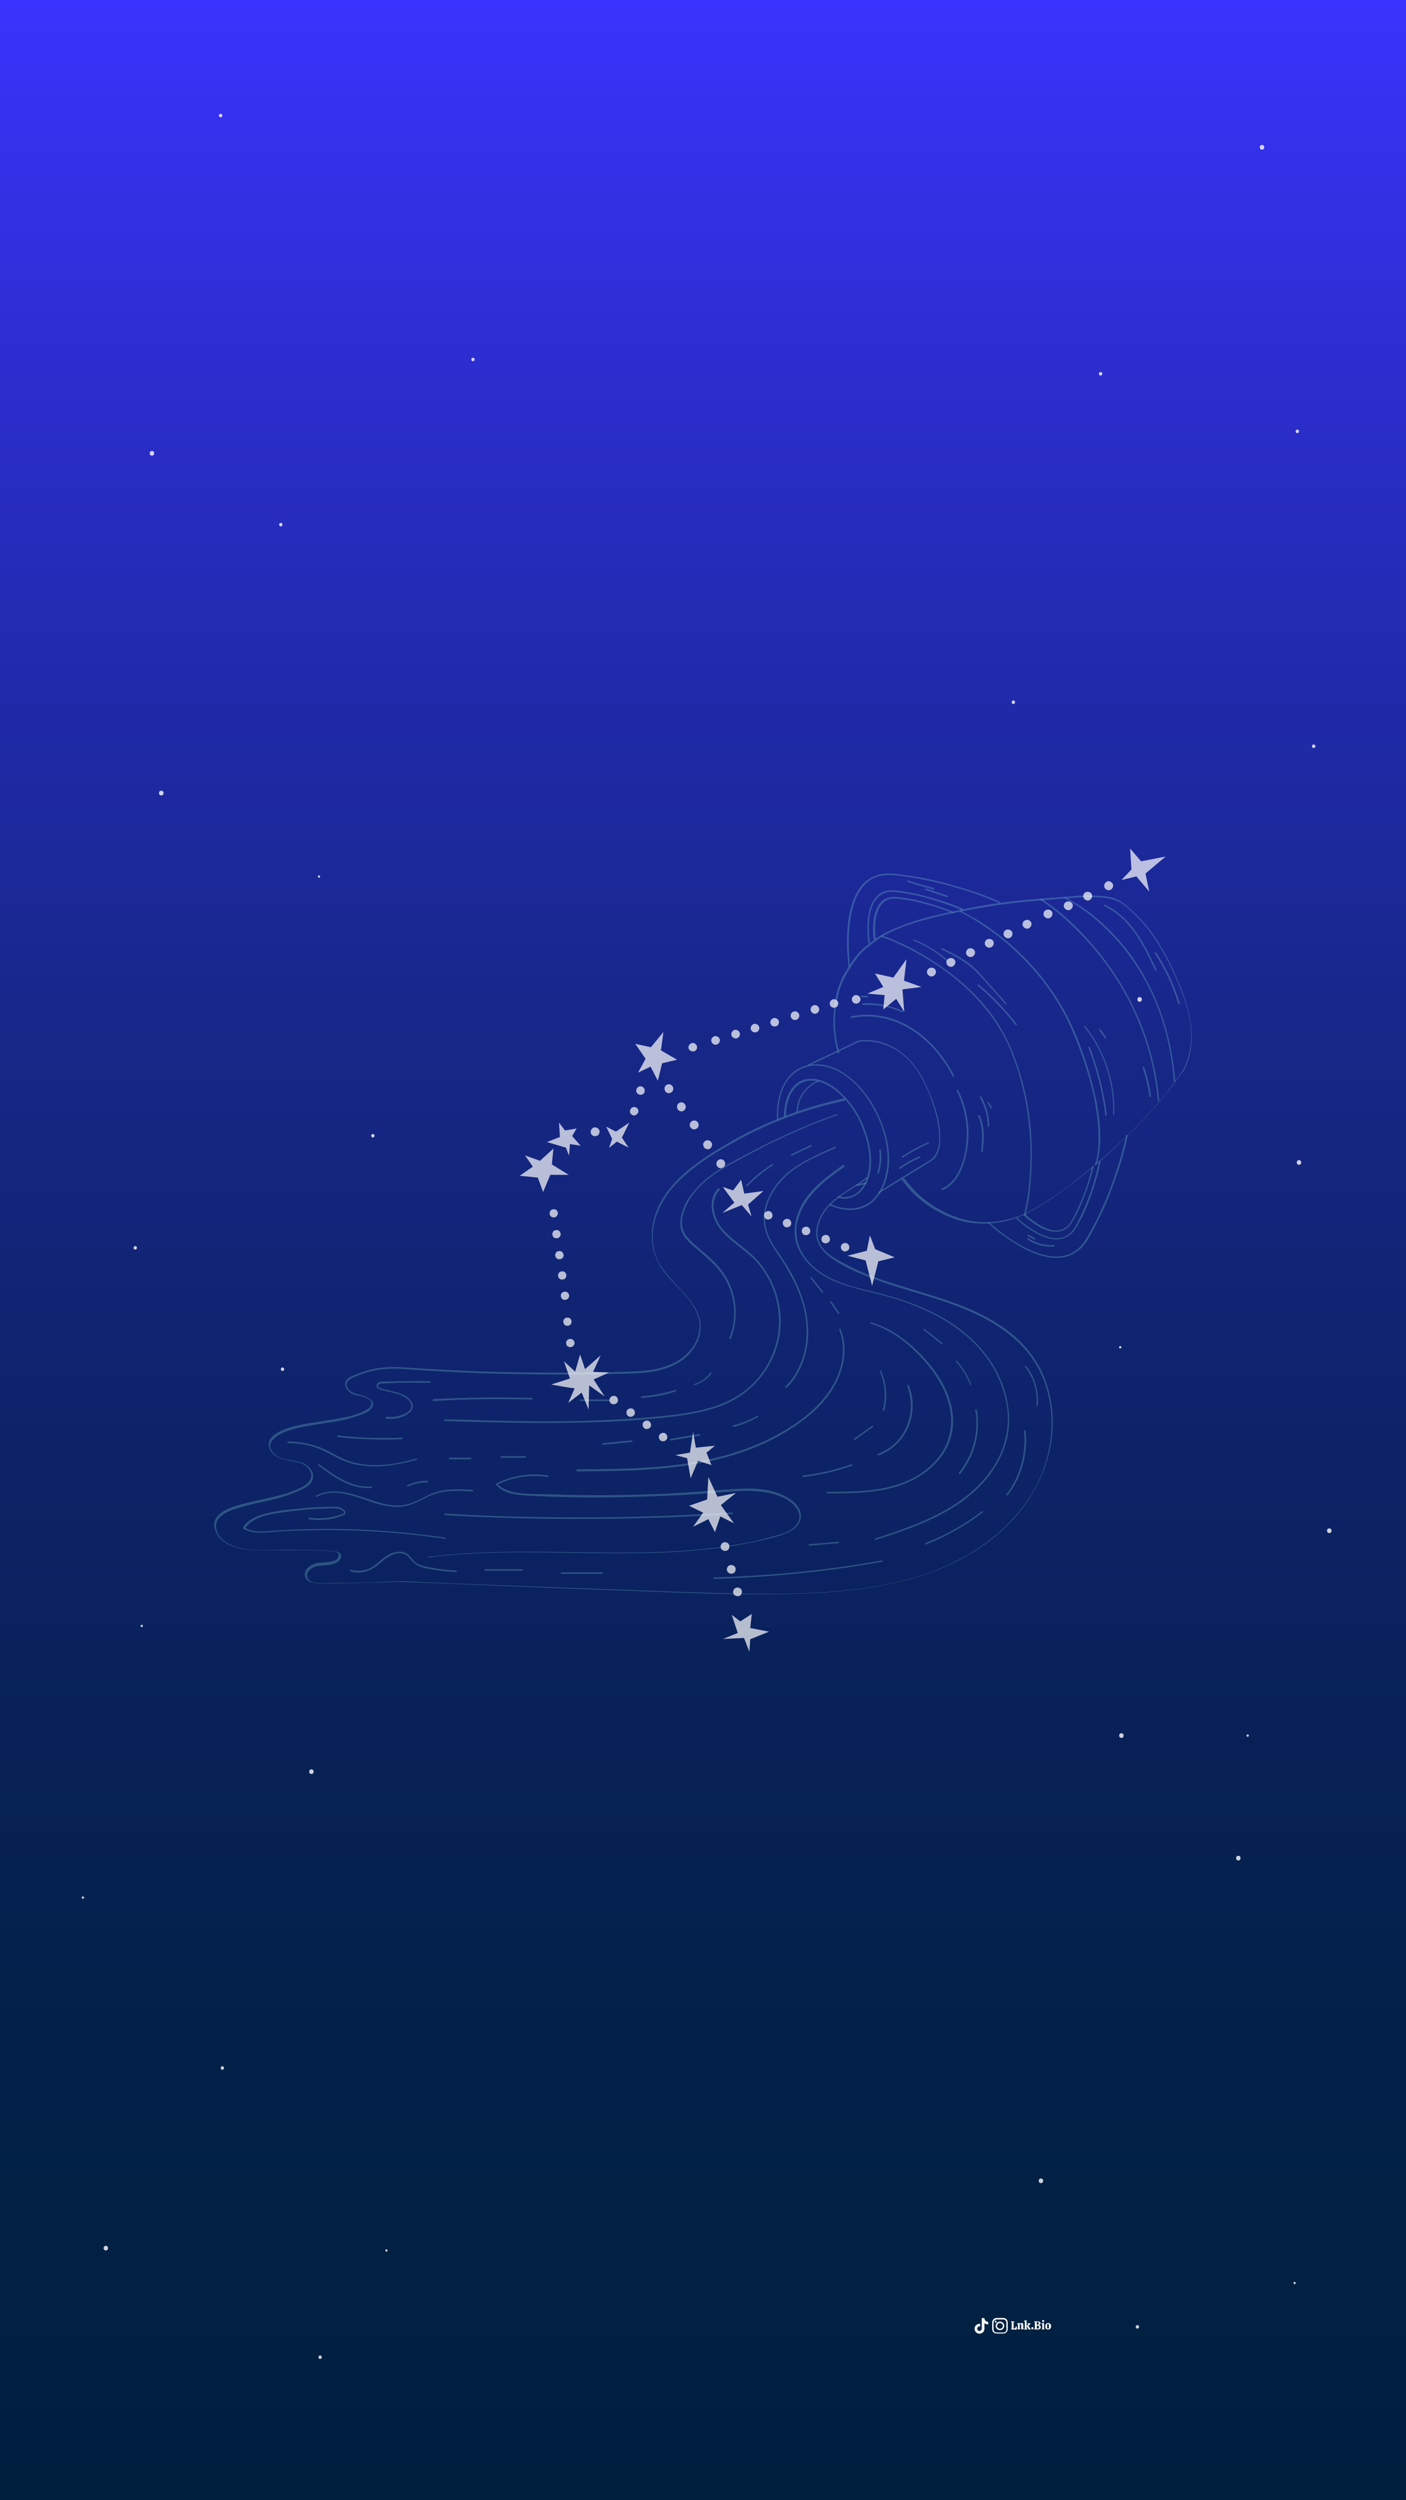 <?xml version="1.0" encoding="utf-8"?>
<!-- Generator: Adobe Illustrator 27.4.0, SVG Export Plug-In . SVG Version: 6.00 Build 0)  -->
<svg version="1.1" id="Layer_2" xmlns="http://www.w3.org/2000/svg" xmlns:xlink="http://www.w3.org/1999/xlink" x="0px" y="0px"
	 viewBox="0 0 1080 1920" style="enable-background:new 0 0 1080 1920;" xml:space="preserve">
<rect x="0" y="0" width="1080" height="1920" fill="#808080" stroke="none"/>
<style type="text/css">
	.st0{fill:url(#SVGID_1_);}
	.st1{opacity:0.8;}
	.st2{fill:#FFFFFF;}
	.st3{fill:#F7F7F7;}
	.st4{opacity:0.5;}
	.st5{opacity:0.51;fill:#8BE6E0;enable-background:new    ;}
	.st6{opacity:0.7;}
</style>
<linearGradient id="SVGID_1_" gradientUnits="userSpaceOnUse" x1="-540" y1="1920" x2="-540" y2="3840" gradientTransform="matrix(-1 0 0 1 0 -1920)">
	<stop  offset="0" style="stop-color:#3A33FE"/>
	<stop  offset="7.462412e-02" style="stop-color:#3330E5"/>
	<stop  offset="0.244" style="stop-color:#232BB3"/>
	<stop  offset="0.411" style="stop-color:#172789"/>
	<stop  offset="0.573" style="stop-color:#0D2369"/>
	<stop  offset="0.729" style="stop-color:#062152"/>
	<stop  offset="0.874" style="stop-color:#012044"/>
	<stop  offset="1" style="stop-color:#001F3F"/>
</linearGradient>
<polygon class="st0" points="0,0 1080,0 1080,1920 0,1920 "/>
<g class="st1">
	<g>
		<path class="st2" d="M239.2,1362.3c2.3,0,2.3-3.6,0-3.6C236.9,1358.7,236.9,1362.3,239.2,1362.3L239.2,1362.3z"/>
	</g>
	<g>
		<path class="st2" d="M1021.1,1177.3c2.3,0,2.3-3.6,0-3.6C1018.7,1173.7,1018.7,1177.3,1021.1,1177.3L1021.1,1177.3z"/>
	</g>
	<g>
		<path class="st2" d="M169.5,90.1c1.7,0,1.7-2.7,0-2.7C167.7,87.4,167.7,90.1,169.5,90.1L169.5,90.1z"/>
	</g>
	<g>
		<path class="st2" d="M363.3,277.4c1.7,0,1.7-2.7,0-2.7S361.6,277.4,363.3,277.4L363.3,277.4z"/>
	</g>
	<g>
		<path class="st2" d="M778.4,540.6c1.7,0,1.7-2.7,0-2.7S776.7,540.6,778.4,540.6L778.4,540.6z"/>
	</g>
	<g>
		<path class="st2" d="M875.4,769.3c2.3,0,2.3-3.6,0-3.6C873.1,765.7,873.1,769.3,875.4,769.3L875.4,769.3z"/>
	</g>
	<g>
		<path class="st2" d="M996.5,332.6c1.7,0,1.7-2.7,0-2.7C994.8,329.9,994.8,332.6,996.5,332.6L996.5,332.6z"/>
	</g>
	<g>
		<path class="st2" d="M845.4,288.4c1.7,0,1.7-2.7,0-2.7S843.7,288.4,845.4,288.4L845.4,288.4z"/>
	</g>
	<g>
		<path class="st2" d="M969.4,114.9c2.3,0,2.3-3.6,0-3.6C967.1,111.3,967.1,114.9,969.4,114.9L969.4,114.9z"/>
	</g>
	<g>
		<path class="st2" d="M997.8,894.5c2.3,0,2.3-3.6,0-3.6C995.5,890.9,995.5,894.5,997.8,894.5L997.8,894.5z"/>
	</g>
	<g>
		<path class="st2" d="M81.3,1728.2c2.3,0,2.3-3.6,0-3.6C79,1724.6,79,1728.2,81.3,1728.2L81.3,1728.2z"/>
	</g>
	<g>
		<path class="st2" d="M799.6,1676.5c2.3,0,2.3-3.6,0-3.6C797.3,1672.9,797.3,1676.5,799.6,1676.5L799.6,1676.5z"/>
	</g>
	<g>
		<path class="st2" d="M860.5,1035.5c1.2,0,1.2-1.8,0-1.8S859.3,1035.5,860.5,1035.5L860.5,1035.5z"/>
	</g>
	<g>
		<path class="st2" d="M958.4,1333.7c1.2,0,1.2-1.8,0-1.8S957.2,1333.7,958.4,1333.7L958.4,1333.7z"/>
	</g>
	<g>
		<path class="st2" d="M861.4,1334.6c2.3,0,2.3-3.6,0-3.6C859.1,1331,859.1,1334.6,861.4,1334.6L861.4,1334.6z"/>
	</g>
	<g>
		<path class="st2" d="M951.2,1428.7c2.3,0,2.3-3.6,0-3.6S948.9,1428.7,951.2,1428.7L951.2,1428.7z"/>
	</g>
	<g>
		<path class="st2" d="M63.7,1458.1c1.2,0,1.2-1.8,0-1.8C62.5,1456.3,62.5,1458.1,63.7,1458.1L63.7,1458.1z"/>
	</g>
	<g>
		<path class="st2" d="M108.9,1249.5c1.2,0,1.2-1.8,0-1.8S107.7,1249.5,108.9,1249.5L108.9,1249.5z"/>
	</g>
	<g>
		<path class="st2" d="M1009.1,574.4c1.7,0,1.7-2.7,0-2.7C1007.4,571.7,1007.3,574.4,1009.1,574.4L1009.1,574.4z"/>
	</g>
	<g>
		<path class="st2" d="M873.7,1788.2c1.7,0,1.7-2.7,0-2.7C872,1785.5,871.9,1788.2,873.7,1788.2L873.7,1788.2z"/>
	</g>
	<g>
		<path class="st2" d="M245,674c1.2,0,1.2-1.8,0-1.8C243.9,672.2,243.9,674,245,674L245,674z"/>
	</g>
	<g>
		<path class="st2" d="M994.4,1754.1c1.2,0,1.2-1.8,0-1.8C993.3,1752.3,993.3,1754.1,994.4,1754.1L994.4,1754.1z"/>
	</g>
	<g>
		<path class="st2" d="M296.8,1729.1c1.2,0,1.2-1.8,0-1.8C295.7,1727.3,295.7,1729.1,296.8,1729.1L296.8,1729.1z"/>
	</g>
	<g>
		<path class="st2" d="M123.9,610.8c2.3,0,2.3-3.6,0-3.6C121.5,607.2,121.5,610.8,123.9,610.8L123.9,610.8z"/>
	</g>
	<g>
		<path class="st2" d="M116.7,349.9c2.3,0,2.3-3.6,0-3.6C114.4,346.3,114.4,349.9,116.7,349.9L116.7,349.9z"/>
	</g>
	<g>
		<path class="st2" d="M217,1052.8c1.7,0,1.7-2.7,0-2.7S215.3,1052.8,217,1052.8L217,1052.8z"/>
	</g>
	<g>
		<path class="st2" d="M103.9,959.6c1.7,0,1.7-2.7,0-2.7C102.2,956.9,102.2,959.6,103.9,959.6L103.9,959.6z"/>
	</g>
	<g>
		<path class="st2" d="M170.8,1589.4c1.7,0,1.7-2.7,0-2.7S169.1,1589.4,170.8,1589.4L170.8,1589.4z"/>
	</g>
	<g>
		<path class="st2" d="M286.4,873.5c1.7,0,1.7-2.7,0-2.7C284.7,870.8,284.7,873.5,286.4,873.5L286.4,873.5z"/>
	</g>
	<g>
		<path class="st2" d="M215.7,404.2c1.7,0,1.7-2.7,0-2.7C214,401.5,214,404.2,215.7,404.2L215.7,404.2z"/>
	</g>
	<g>
		<path class="st2" d="M245.9,1811.5c1.7,0,1.7-2.7,0-2.7C244.2,1808.8,244.2,1811.5,245.9,1811.5L245.9,1811.5z"/>
	</g>
</g>
<g id="Popular_Chips_00000176026500229163915900000010520131954761665435_">
	<g>
		<g>
			<path class="st3" d="M776.8,1788.8c-0.1-0.1-0.1-0.2-0.1-0.3c0-0.1-0.1-0.2-0.1-0.3c0.2,0,0.4,0,0.4-0.1c0.1-0.1,0.1-0.2,0.1-0.3
				v-4.2c0-0.2,0-0.3-0.1-0.3c-0.1-0.1-0.2-0.1-0.4-0.1c0-0.1,0-0.2,0.1-0.3c0-0.1,0.1-0.2,0.1-0.3h2.2c0.1,0.1,0.2,0.3,0.2,0.6
				c-0.2,0-0.4,0-0.5,0.1s-0.1,0.2-0.1,0.3v4.5h0.3c0.4,0,0.8-0.1,1-0.4s0.3-0.7,0.3-1.2h0.6c0.1,0.1,0.2,0.2,0.2,0.5
				c0.1,0.3,0.1,0.5,0.1,0.8c0,0.4-0.1,0.7-0.2,0.9c-0.1,0.2-0.3,0.3-0.6,0.3L776.8,1788.8L776.8,1788.8z"/>
			<path class="st3" d="M786.4,1788.5c-0.1,0.1-0.2,0.2-0.5,0.2c-0.2,0-0.5,0.1-0.7,0.1c-0.3,0-0.5-0.1-0.6-0.1
				c-0.1-0.1-0.2-0.2-0.2-0.5v-2.8c0-0.2,0-0.4-0.1-0.5s-0.2-0.2-0.4-0.2s-0.5,0.1-0.6,0.3v2.7c0,0.2,0,0.3,0.1,0.4s0.2,0.1,0.4,0.1
				c0,0.2-0.1,0.3-0.2,0.5h-2c-0.1-0.1-0.2-0.3-0.2-0.5c0.2,0,0.3,0,0.4-0.1c0.1-0.1,0.1-0.2,0.1-0.4v-2.6c0-0.2,0-0.3-0.1-0.3
				c-0.1-0.1-0.2-0.1-0.5-0.1v-0.4c0.2-0.1,0.5-0.2,0.8-0.3c0.4-0.1,0.6-0.1,0.8-0.1c0.1,0,0.2,0,0.3,0.1s0.1,0.2,0.1,0.5
				c0.2-0.2,0.3-0.3,0.6-0.4c0.2-0.1,0.5-0.2,0.8-0.2c0.4,0,0.8,0.1,1,0.3c0.2,0.2,0.3,0.6,0.3,1.1v2.4c0,0.3,0.1,0.5,0.4,0.5
				L786.4,1788.5z"/>
			<path class="st3" d="M791.8,1788.5c0,0.1-0.1,0.2-0.2,0.3c-0.2,0.1-0.3,0.1-0.6,0.1s-0.6-0.1-0.8-0.2s-0.4-0.3-0.5-0.5
				s-0.2-0.4-0.4-0.7c-0.1-0.3-0.2-0.5-0.3-0.7s-0.2-0.3-0.4-0.3v1.4c0,0.2,0,0.3,0.1,0.4s0.2,0.1,0.4,0.1c0,0.2-0.1,0.3-0.2,0.5h-2
				c-0.1-0.1-0.2-0.3-0.2-0.5c0.2,0,0.3,0,0.4-0.1c0.1-0.1,0.1-0.2,0.1-0.4v-4.9c0-0.2,0-0.3-0.1-0.3c-0.1-0.1-0.2-0.1-0.5-0.1v-0.4
				c0.2-0.1,0.5-0.2,0.8-0.3c0.3-0.1,0.6-0.1,0.8-0.1c0.1,0,0.2,0,0.3,0.1s0.1,0.2,0.1,0.3v4l1-1c0.1-0.1,0.2-0.2,0.2-0.3
				c0-0.1-0.1-0.2-0.2-0.2c-0.1-0.1-0.2-0.1-0.4-0.1c0-0.1,0-0.2,0-0.3c0-0.1,0.1-0.2,0.2-0.2h2c0.1,0.1,0.2,0.3,0.2,0.6
				c-0.1,0-0.3,0-0.3,0.1c-0.1,0-0.2,0.1-0.2,0.2l-1.4,1.3c0.2,0,0.4,0.1,0.6,0.2c0.2,0.1,0.3,0.3,0.4,0.5c0.1,0.3,0.2,0.4,0.2,0.4
				c0.2,0.4,0.4,0.6,0.4,0.7c0.1,0.1,0.2,0.2,0.4,0.3L791.8,1788.5z"/>
			<path class="st3" d="M793.7,1788.6c-0.2,0.2-0.4,0.2-0.6,0.2c-0.3,0-0.5-0.1-0.7-0.2c-0.2-0.2-0.2-0.4-0.2-0.6
				c0-0.3,0.1-0.5,0.2-0.7c0.2-0.2,0.4-0.2,0.7-0.2s0.5,0.1,0.6,0.2c0.2,0.2,0.2,0.4,0.2,0.7S793.8,1788.5,793.7,1788.6z"/>
			<path class="st3" d="M796.2,1788.8c-0.7,0-1.2,0-1.6,0c-0.1-0.2-0.2-0.4-0.2-0.6c0.2,0,0.3,0,0.4-0.1c0.1-0.1,0.1-0.2,0.1-0.3
				v-4.2c0-0.2,0-0.3-0.1-0.3c-0.1-0.1-0.2-0.1-0.4-0.1c0-0.2,0.1-0.4,0.2-0.6c0.3,0,0.8,0,1.5,0c0.3,0,0.5,0,0.6,0
				c0.9,0,1.6,0.2,2,0.4c0.4,0.3,0.6,0.7,0.6,1.1c0,0.3-0.1,0.6-0.3,0.9c-0.2,0.2-0.5,0.4-0.9,0.6c0.5,0.1,0.9,0.3,1.1,0.5
				c0.2,0.2,0.3,0.6,0.3,1c0,1.2-0.9,1.8-2.7,1.8C796.7,1788.8,796.5,1788.8,796.2,1788.8z M797.9,1784.2c0-0.3-0.1-0.6-0.3-0.8
				c-0.2-0.2-0.5-0.3-0.8-0.3c-0.2,0-0.3,0-0.4,0v2.1c0.1,0,0.2,0,0.3,0C797.5,1785.2,797.9,1784.9,797.9,1784.2z M798.1,1787.1
				c0-0.4-0.1-0.7-0.3-0.9c-0.2-0.2-0.5-0.3-1-0.3h-0.3v2.3c0.2,0,0.3,0,0.4,0C797.7,1788.2,798.1,1787.8,798.1,1787.1z"/>
			<path class="st3" d="M802,1787.8c0,0.2,0,0.3,0.1,0.4s0.2,0.1,0.4,0.1c0,0.2-0.1,0.4-0.2,0.5h-2c-0.1-0.1-0.2-0.3-0.2-0.5
				c0.2,0,0.3,0,0.4-0.1c0.1-0.1,0.1-0.2,0.1-0.4v-2.6c0-0.2,0-0.3-0.1-0.4s-0.2-0.1-0.5-0.1v-0.4c0.1-0.1,0.4-0.2,0.7-0.3
				c0.3-0.1,0.6-0.1,0.9-0.1c0.1,0,0.2,0,0.3,0.1s0.1,0.2,0.1,0.3V1787.8L802,1787.8z M801.9,1783c-0.2,0.2-0.4,0.2-0.6,0.2
				s-0.5-0.1-0.6-0.2c-0.2-0.1-0.2-0.4-0.2-0.6s0.1-0.4,0.2-0.6c0.2-0.2,0.4-0.2,0.6-0.2s0.5,0.1,0.6,0.2c0.2,0.2,0.2,0.4,0.2,0.6
				C802.1,1782.7,802.1,1782.9,801.9,1783z"/>
			<path class="st3" d="M803.5,1788.3c-0.4-0.4-0.6-1-0.6-1.8c0-0.6,0.1-1,0.3-1.4s0.5-0.7,0.8-0.9c0.3-0.2,0.7-0.3,1.2-0.3
				c0.4,0,0.8,0.1,1.1,0.3c0.3,0.2,0.6,0.5,0.8,0.8c0.2,0.4,0.3,0.8,0.3,1.3s-0.1,1-0.3,1.4s-0.5,0.7-0.8,0.9
				c-0.3,0.2-0.7,0.3-1.2,0.3C804.4,1788.9,803.9,1788.7,803.5,1788.3z M805.6,1787.9c0.1-0.2,0.1-0.7,0.1-1.3c0-0.5,0-1-0.1-1.3
				c0-0.3-0.1-0.5-0.2-0.6c-0.1-0.1-0.2-0.2-0.4-0.2s-0.4,0.1-0.5,0.4c-0.1,0.2-0.2,0.7-0.2,1.3c0,0.5,0,0.9,0.1,1.2
				c0,0.3,0.1,0.5,0.2,0.6c0.1,0.1,0.2,0.2,0.4,0.2C805.3,1788.2,805.5,1788.1,805.6,1787.9z"/>
		</g>
	</g>
	<g>
		<path class="st3" d="M774.1,1786.1c0,0.8,0,1.6,0,2.3c0,0.5,0,0.9-0.2,1.3c-0.5,1.3-1.4,2-2.8,2.3c-0.1,0-0.2,0-0.4,0
			c-1.8,0-3.5,0-5.2,0c-1.4,0-3-1-3.3-2.7c0-0.2-0.1-0.5-0.1-0.7c0-1.7,0-3.4,0-5.1c0-0.6,0.1-1.1,0.4-1.6c0.6-1.2,1.6-1.8,3-1.9
			c1.3,0,2.7,0,4,0c0.4,0,0.8,0,1.2,0c1.6,0,3,1.2,3.3,2.8c0,0.3,0.1,0.6,0.1,0.8C774.1,1784.5,774.1,1785.3,774.1,1786.1
			L774.1,1786.1z M773,1786.1C773,1786.1,773.1,1786.1,773,1786.1c0-0.8,0-1.6,0-2.4c0-0.2,0-0.3,0-0.4c-0.1-1-0.7-1.7-1.6-2
			c-0.3-0.1-0.5-0.1-0.8-0.1c-1.7,0-3.3,0-5,0c-0.2,0-0.4,0-0.5,0.1c-0.9,0.2-1.5,0.7-1.8,1.6c-0.1,0.2-0.1,0.4-0.1,0.7
			c0,0.4,0,0.7,0,1.1c0,1.1,0,2.3,0,3.4c0,0.3,0,0.6,0,0.9c0.1,0.7,0.4,1.2,0.9,1.7c0.5,0.3,1,0.5,1.6,0.5c1.6,0,3.2,0,4.9,0
			c0.1,0,0.2,0,0.2,0c1-0.1,1.9-0.7,2.2-1.7c0.1-0.2,0.1-0.5,0.1-0.8C773,1787.7,773,1786.9,773,1786.1z"/>
		<path class="st3" d="M771.4,1786.1c0,1.6-1.3,3.3-3.3,3.3c-1.9,0-3.3-1.5-3.3-3.3c0-1.9,1.5-3.3,3.3-3.3
			C770.1,1782.8,771.4,1784.4,771.4,1786.1z M768.1,1788.3c1.1,0,2.2-0.8,2.2-2.2c0-1.2-1-2.2-2.2-2.2c-0.9,0-2.2,0.8-2.2,2.2
			C765.9,1787.4,767,1788.3,768.1,1788.3z"/>
		<path class="st3" d="M765.5,1782.9c0,0.4-0.3,0.7-0.7,0.7s-0.7-0.2-0.7-0.7c0-0.4,0.3-0.7,0.7-0.8
			C765.2,1782.1,765.5,1782.5,765.5,1782.9z"/>
	</g>
	<path class="st3" d="M759.1,1785c-1,0-2-0.3-2.9-0.9v4.2c0,2.1-1.7,3.8-3.8,3.8s-3.8-1.7-3.8-3.8s1.7-3.8,3.8-3.8
		c0.2,0,0.4,0,0.5,0v2.1c-0.9-0.3-1.9,0.2-2.2,1.1s0.2,1.9,1.1,2.2c0.9,0.3,1.9-0.2,2.2-1.1c0-0.2,0.1-0.4,0.1-0.5v-8.2h2.1
		c0,0.2,0,0.4,0,0.5l0,0c0.1,0.8,0.6,1.5,1.3,1.9c0.5,0.3,1,0.5,1.6,0.5L759.1,1785L759.1,1785L759.1,1785z"/>
</g>
<g>
	<g class="st4">
		<g>
			<g>
				<path class="st5" d="M603.7,857c0.2-9.4,2.9-20.6,12-25.4c10.1-5,21.6,1.4,29,8.2c8.2,7.4,14.4,17,18.2,27.4
					c4.3,11,6.5,23.5,3.6,35c-1.2,4.8-3.6,9.6-7.2,13c-1.9,1.7-4.3,2.9-6.7,3.6c-1.2,0.2-2.6,0.5-3.8,0.5c-1.4,0-3.1-0.5-4.6-0.7
					c-0.7-0.2-1,1-0.2,1.2c1.2,0.2,2.6,0.7,3.8,0.7c1.2,0.2,2.4,0,3.6-0.2c2.2-0.5,4.3-1.2,6.2-2.4c3.8-2.4,6.7-6.2,8.6-10.6
					c4.8-11.3,3.1-24.7-0.5-36s-9.6-22.1-18.2-30.5c-7.2-7.4-18.2-14.6-29.3-11.8c-12,3.1-15.8,16.8-16.1,27.6
					C602.5,858,603.7,858,603.7,857L603.7,857z"/>
			</g>
			<g>
				<path class="st5" d="M597.9,859.4c-0.7-13.2,2.4-28.8,14.2-36.7s26.6-4.3,37.4,3.4c12,8.6,20.6,21.6,26.2,35
					c6,14.6,8.4,31.4,3.1,46.6c-2.6,7.4-7.4,14.6-14.9,18c-8.2,3.8-17.8,2.6-25.9-1c-0.7-0.2-1.2,0.7-0.5,1
					c7.2,3.1,15.1,4.6,22.8,2.6c7.2-1.9,13-7,16.6-13.4c8.2-14.4,7.2-32.4,2.2-47.5c-4.8-14.6-13.2-28.8-25-38.9
					c-10.3-8.9-25-14.6-38.2-9.1c-15.4,6.7-19.9,25-19,40.1C596.7,860.2,597.9,860.2,597.9,859.4L597.9,859.4z"/>
			</g>
			<g>
				<path class="st5" d="M657.7,910.8c2.6-0.2,5-1,7.4-1.7c0.7-0.2,0.5-1.4-0.2-1.2c-2.4,0.7-4.8,1.2-7.2,1.7
					C656.9,909.6,656.9,910.8,657.7,910.8L657.7,910.8z"/>
			</g>
			<g>
				<path class="st5" d="M628.4,829.7c-9.8,4.1-16.3,13.4-16.6,24c0,0.7,1.2,0.7,1.2,0c0-10.3,6.2-19,15.6-23
					C629.3,830.4,629.1,829.2,628.4,829.7L628.4,829.7z"/>
			</g>
			<g>
				<path class="st5" d="M621.4,818.4c12.5-6,24.7-11.8,37.2-17.8c0.5-0.2,1-0.5,1.4-0.7c-0.2,0,0.5,0,0.5,0
					c1.4-0.2,3.4-0.2,4.8-0.2c6.7,0,13.7,1.7,19.7,4.8c10.1,5,17.8,13.7,23,23.5c4.1,7.2,7,14.9,9.4,22.6c1.9,6,3.4,12.2,3.8,18.5
					c0.7,7.7,0,17.5-7.2,22.1c-12.7,7.7-25.2,15.4-37.9,23.3c-0.5,0.2-0.7,0.5-1.2,0.7c-0.7,0.5,0,1.4,0.5,1
					c12.2-7.4,24.5-15.1,36.7-22.6c1.7-1.2,3.8-2.2,5.3-3.6c3.6-3.8,4.8-9.6,4.8-14.6c0.5-13-3.8-26.2-8.9-37.9
					c-4.8-11.8-11.8-22.8-22.1-30.2c-6.5-4.6-13.9-7.7-21.8-8.4c-2.4-0.2-4.8-0.2-7.2-0.2c-1,0-2.2,0-3.1,0.5
					c-1.7,0.5-3.1,1.4-4.6,2.2c-3.8,1.9-7.7,3.6-11.5,5.5c-7.2,3.4-14.4,6.7-21.6,10.3c-0.5,0.2-1,0.5-1.2,0.7
					C620.2,817.7,620.9,818.9,621.4,818.4L621.4,818.4z"/>
			</g>
			<g>
				<path class="st5" d="M692.7,906c6,8.4,13.7,15.6,22.3,21.1c9.1,5.8,19.4,10.3,30.2,11.8c12.2,1.7,25.2,0.5,36.7-4.1
					c10.8-4.3,20.6-10.6,30-17.3c19-13.4,37-28.3,53.5-44.6c8.2-7.9,16.1-16.3,23.8-25c3.8-4.6,7.4-9.1,11.3-13.7
					c1-1,1.2-2.2,2.2-3.4c0.7-1,1.9-1.9,2.6-2.9c0.7-1,1-2.2,1.7-3.1c0.5-0.7,1.2-1,1.7-1.7c0.5-0.5,0.7-1.2,1-1.7
					c10.6-21.1,4.8-45.1-3.8-65.8c-4.3-10.1-8.9-20.2-14.6-29.5c-5.5-9.4-12.2-17.8-20.2-25.4c-4.1-3.8-8.2-7.7-13.2-10.1
					c-5.3-2.4-11.3-2.6-17-2.9c-6.5-0.2-13,0-19.4,0.7c-6.5,0.5-12.7,1-19.2,1.4c-12.7,1-25.7,2.2-38.4,4.1
					c-12.2,1.9-24.5,4.3-36.5,7c-11.8,2.6-23.3,5.5-34.3,9.8c-5.5,2.2-11,4.3-16.1,7.4c-2.6,1.4-5,3.4-7.2,5
					c-2.2,1.7-4.6,3.4-6.7,5.3c-4.1,3.6-7.2,7.7-10.1,12.2c-1.4,2.4-3.1,5-4.6,7.4c-1.4,2.4-2.4,4.8-3.4,7.4
					c-2.2,5.5-3.4,11.5-4.1,17.3c-0.7,6-1,12.2-0.5,18.5c0.5,5.8,1.4,11.5,3.1,17.3c0.2,0.7,1.4,0.5,1.2-0.2
					c-3.4-11.8-4.3-24-2.4-36.2c1-5.8,2.2-11.8,4.6-17.3c2.2-5.3,5-9.8,8.2-14.6c3.1-4.6,6.5-9.1,11-12.5c4.6-3.4,8.9-7.2,13.9-9.8
					c10.3-5.5,21.6-9.4,32.9-12.2c11.3-3.1,22.8-5.3,34.3-7.4c12.2-2.4,24.7-4.3,37.2-5.5c12.5-1.2,24.7-2.2,37.2-3.1
					c6.2-0.5,12.7-1,19-0.7c6,0.2,12.5,0.5,18,3.1c5,2.4,9.4,6.5,13.2,10.3s7.4,7.9,10.8,12.2c6.2,8.2,11.5,17.3,16.1,26.6
					c9.4,19.9,19.4,42.2,15.4,64.8c-0.5,2.6-1.2,5.5-2.2,8.2c-0.5,1.4-1,2.9-1.7,4.3c-0.7,1.4-1.2,3.1-2.2,4.3
					c-0.7,1-1.4,1.4-1.9,2.6c-0.5,1.2-1.2,2.4-2.2,3.4c-0.7,0.7-1.4,1.7-2.2,2.6c-0.7,1.4-1.4,2.4-2.4,3.6c-1.9,2.2-3.4,4.6-5.3,6.7
					c-1.9,2.2-3.6,4.3-5.5,6.5c-3.6,4.3-7.4,8.4-11.3,12.5c-15.4,16.1-31.9,30.7-49.2,44.4c-9.1,7.2-18.7,14.2-28.8,20.4
					c-4.8,2.9-9.8,5.5-14.9,7.7c-5.8,2.4-11.8,3.8-18,4.8c-12,1.4-24,0-35-4.6c-9.6-3.8-18.7-9.6-26.2-16.6
					c-3.6-3.6-7-7.4-10.1-11.5C693.4,904.8,692.2,905.3,692.7,906L692.7,906z"/>
			</g>
			<g>
				<path class="st5" d="M672.8,721c-1-6.7-1-15.1,1.7-21.8c1.9-4.8,5.5-8.6,10.8-9.1c1.7-0.2,3.6,0,5.3,0.2
					c2.9,0.2,5.8,0.7,8.6,1.2c5,1,10.1,2.2,14.9,3.6c6,1.7,12.2,3.8,17.8,6.2c0.7,0.2,1.2-0.7,0.5-1c-5-2.2-10.1-3.8-15.4-5.5
					c-5-1.7-10.3-2.9-15.4-4.1c-2.9-0.5-5.8-1-8.6-1.4c-2.2-0.2-4.6-0.7-7-0.5c-12,0.5-15.1,13-15.4,22.8c0,3.4,0,6.5,0.5,9.8
					C671.8,721.9,673,721.7,672.8,721L672.8,721z"/>
			</g>
			<g>
				<path class="st5" d="M739.7,697.9c-5.8-2.6-12-4.8-18.2-6.7c-6-1.9-12.2-3.6-18.7-5c-3.4-0.7-7-1.4-10.6-1.9
					c-2.6-0.2-5.3-0.7-7.9-0.7c-14.6,0.5-18,16.6-18,28.6c0,4.1,0.2,8.2,0.7,12c0.2,0.7,1.2,0.5,1.2-0.2c-0.5-3.1-0.7-6.2-0.7-9.4
					c-0.2-6,0.2-12.2,2.2-17.8c2.2-6,6.2-10.8,12.7-11.8c2.2-0.2,4.1-0.2,6.2,0c3.6,0.5,7.2,1,10.8,1.7c6.2,1.2,12.2,2.6,18.2,4.6
					c7.2,2.2,14.4,4.6,21.1,7.7C739.7,699.1,740.2,698.2,739.7,697.9L739.7,697.9z"/>
			</g>
			<g>
				<path class="st5" d="M652.9,741.8C652.9,742.1,652.9,741.8,652.9,741.8c0-0.5,0-0.7-0.2-1.2c-0.2-1.2-0.2-2.2-0.2-3.4
					c-0.2-3.8-0.5-7.7-0.5-11.5c-0.2-10.6,0.7-21.1,3.8-31.2c3.1-9.6,9.1-19,19.2-21.6c2.9-0.7,5.8-1,8.6-1c5.5,0.2,10.8,1,16.3,1.9
					c10.8,1.7,21.4,4.1,31.7,7c12,3.4,24,7.4,35.5,12.5c0.2,0,0.2,0.2,0.5,0.2c0.7,0.2,1.2-0.7,0.5-1c-9.6-4.3-19.9-7.9-30.2-11
					c-10.3-3.1-20.6-5.8-31.2-7.7c-5.8-1-11.5-1.9-17.5-2.6c-3.6-0.5-7.4-0.7-11-0.2c-5,0.7-9.8,2.9-13.7,6.2
					c-3.8,3.4-6.5,7.9-8.4,12.5c-4.1,10.1-5.3,21.1-5.5,31.9c0,4.3,0,8.6,0.5,13c0.2,2.2,0.2,4.6,0.7,6.7c0,0.2,0,0.2,0,0.5
					C651.7,743,652.9,742.6,652.9,741.8L652.9,741.8z"/>
			</g>
			<g>
				<path class="st5" d="M786.1,933.1c2.2,2.2,4.8,4.1,7.4,6c4.6,3.1,9.8,6.2,15.6,6.7c6,0.7,11.3-1.9,14.4-7.2
					c5-8.2,8.6-17.3,11.8-26.4c1.7-5,3.4-10.3,4.6-15.6c0.2-0.7-1-1-1.2-0.2c-2.6,12.5-7.4,25.2-13.2,36.5c-1.7,3.4-3.6,7.4-6.7,9.6
					c-2.2,1.7-4.8,2.4-7.4,2.4c-5.5,0-11-2.9-15.6-6c-2.9-1.9-5.8-4.1-8.4-6.7C786.5,931.7,785.6,932.6,786.1,933.1L786.1,933.1z"/>
			</g>
			<g>
				<path class="st5" d="M780.8,936c2.6,2.6,5.8,5,8.9,7.2c5.8,3.8,12,7.4,19,8.4c7.2,1,13.7-1.9,17.5-8.2
					c6.2-9.8,10.6-21.1,14.2-32.2c1.9-6.2,3.8-12.7,5-19.2c0.2-0.7-1-1-1.2-0.2c-1,4.8-2.2,9.6-3.6,14.4
					c-3.1,10.8-7.2,21.1-12.2,31.2c-2.2,4.1-4.3,8.4-8.2,11c-2.6,1.9-6,2.6-9.4,2.4c-6.7-0.2-13.4-3.8-19-7.4
					c-3.6-2.4-7.2-5-10.3-8.2C781.3,934.6,780.3,935.3,780.8,936L780.8,936z"/>
			</g>
			<g>
				<path class="st5" d="M759.4,939.6c4.3,4.1,9.1,7.7,13.9,11c9.1,6.2,19.2,12.2,30,14.4c5.3,1.2,10.6,1.4,15.8,0
					c5.5-1.4,10.1-4.8,13.7-9.1c2.6-3.4,4.6-7.2,6.7-11c2.6-4.8,4.8-9.4,7.2-14.4c4.1-8.6,7.4-17.8,10.6-26.6
					c3.6-10.3,6.7-20.6,8.9-31.2c0-0.2,0-0.2,0-0.5c0.2-0.7-1-1-1.2-0.2c-1.7,8.4-4.1,16.6-6.7,24.7c-5.8,18.5-13.2,36.2-23,53
					c-3.1,5.5-7.2,10.3-13,13c-4.8,2.2-10.1,2.6-15.4,1.9c-11-1.4-21.4-7-30.5-13c-5.8-3.8-11-8.2-16.3-12.5l-0.2-0.2
					C759.7,938.2,758.7,939.1,759.4,939.6L759.4,939.6z"/>
			</g>
			<g>
				<path class="st5" d="M677.1,719.5c7,2.2,13.7,5.5,20.2,8.6c15.1,7.7,29.5,17,42.2,28.3c16.1,14.4,29.5,31.7,37.4,51.8
					c10.3,25.9,15.1,54,14.6,82.1c-0.2,13.9-1.4,28.1-4.8,41.8c0,0.2,0,0.5-0.2,0.5c-0.2,0.7,1,1,1.2,0.2c2.9-11.3,4.1-23,4.6-34.6
					c1.4-26.9-1.9-54-10.6-79.7c-3.8-11.8-9.1-23-15.8-33.6c-5.8-8.9-12.7-17-20.2-24.2c-13-12.5-27.8-22.8-43.7-31.4
					c-5.3-2.9-10.8-5.5-16.3-7.7c-2.6-1.2-5.3-2.4-8.2-3.1c-0.2,0-0.2,0-0.5-0.2C676.6,718.1,676.4,719.3,677.1,719.5L677.1,719.5z"
					/>
			</g>
			<g>
				<path class="st5" d="M737.8,700.6c6.5,2.9,12.7,7,18.7,11c14.6,9.8,27.8,21.8,39.1,35c7.4,8.6,13.9,18,19.7,28.1
					c6.7,11.8,11.8,24.5,16.3,37.2c6.7,19.4,12,40.1,12.2,60.7c0,7-0.2,14.4-2.6,21.1c0,0.2,0,0,0,0c-0.2,0.7,0.7,1.2,1,0.5
					c0.7-1.2,1-2.6,1.2-4.1c1-4.1,1.4-8.4,1.7-12.7c0.7-18.7-3.6-37.7-8.9-55.4c-4.1-13.4-8.9-26.6-15.1-39.1
					c-5.3-10.6-11.8-20.9-19-30.2c-11.5-14.9-25.2-28.1-40.3-38.9c-4.8-3.6-10.1-7-15.4-9.8c-2.4-1.4-5-2.9-7.4-4.1
					c0,0-0.2,0-0.2-0.2C737.8,699.1,737.3,700.1,737.8,700.6L737.8,700.6z"/>
			</g>
			<g>
				<path class="st5" d="M799.3,691.2c2.9,1.7,5.3,3.6,7.9,5.5c7,5.3,13.4,11,19.7,17.3c9.1,8.9,17.3,18.7,24.7,29
					c9.1,13,16.8,26.6,22.8,41.3c7.2,17,11.8,35,14.2,53.3c0.2,2.4,0.5,5,0.7,7.4c0,0.7,1.2,0.7,1.2,0c-1.7-19-6-37.4-12.7-55.2
					c-5.8-15.1-13.2-29.3-22.1-42.7c-7.4-11-15.6-21.1-24.7-30.7c-6.5-6.7-13.4-13.2-20.9-19c-2.2-1.7-4.6-3.4-6.7-5
					c-1-0.7-2.2-1.7-3.1-2.2c0,0,0,0-0.2,0C799.3,689.8,798.8,690.7,799.3,691.2L799.3,691.2z"/>
			</g>
			<g>
				<path class="st5" d="M817.5,689.8c2.6,1.2,5,2.6,7.4,4.1c6.5,4.1,12.7,8.6,18.5,13.7c8.4,7.4,16.3,15.8,23,24.7
					c8.6,11.5,15.8,24.2,21.4,37.7c7,16.8,11,34.6,13.2,52.6c0.2,2.6,0.5,5,0.7,7.7c0,0.7,1.2,0.7,1.2,0c-1.7-18.5-5.3-37-11.8-54.5
					c-5.3-14.2-12-27.4-20.6-39.8c-6.7-9.6-14.6-18.5-23.3-26.6c-6-5.5-12.7-10.8-19.7-15.1c-2.2-1.4-4.3-2.6-6.5-3.8
					c-1-0.5-1.9-1.2-2.9-1.4c0,0,0,0-0.2,0C817.3,688.3,816.8,689.5,817.5,689.8L817.5,689.8z"/>
			</g>
			<g>
				<path class="st5" d="M649,843.4c-31.7,6.7-62.2,18.5-90.2,34.8c-25,14.6-53.8,33.8-57.8,64.8c-1.7,13.2,2.2,25.2,10.6,35.5
					c7.7,9.6,18.2,17.5,23.3,29c6.5,13.9-0.5,28.6-13,36.7c-14.2,9.4-32.6,8.9-49,9.4c-35.3,0.7-70.8,0.7-106.1-0.5
					c-17.8-0.7-35.8-1.7-53.5-2.9c-8.4-0.5-16.3-0.7-24.5,0.7c-3.8,0.7-7.7,1.7-11.3,3.1c-3.1,1.2-7,2.4-9.8,4.3
					c-4.6,3.4-2.4,8.9,1.9,11.5c2.6,1.7,5.8,1.9,8.6,2.6c1.9,0.5,4.3,1.2,5.8,2.6c3.4,3.4-0.5,6.7-3.4,8.2
					c-7.2,3.8-15.8,5.3-23.8,6.7c-7.9,1.4-16.1,2.4-24,3.8c-7.9,1.7-31.9,6.7-25.2,19.9c3.1,6,10.3,7.2,16.3,8.4
					c3.6,0.5,7.4,1.2,10.6,3.4c4.8,3.4,6.5,9.1,1.9,13.4c-2.9,2.9-7.2,4.6-11,6c-3.8,1.7-7.9,2.9-12,3.8c-7.9,2.2-15.8,3.6-23.8,5.5
					c-9.4,2.4-29.3,7-24.2,21.1c4.8,13.7,23.5,15.4,35.5,15.4c18,0,35.8-0.5,53.8,0.7c1.2,0,2.4,0,3.4,0.5c3.1,1,2.2,4.6,0,6
					c-1.7,1-3.8,1.4-6,1.7c-3.1,0.5-6.5,0.2-9.6,1c-4.1,1.2-9.6,5-8.2,10.1c1.7,5.5,8.9,5.3,13.4,5.3c8.9,0,17.8,0,26.4-0.2
					c8.6-0.2,17.3-0.5,25.9-0.7c9.1-0.5,18.2,0.2,27.4,0.5c18,0.7,36,1.4,53.8,2.2c35.8,1.4,71.8,2.9,107.5,4.1
					c36.5,1.4,73,2.9,109.7,2.4c61.9-0.7,130.6-7.7,176.6-54c19.9-20.2,32.6-46.3,33.6-74.6c0.5-13.4-1.9-27.1-7.2-39.6
					c-5.5-13-14.6-24-25.4-32.6c-23.5-18.7-53-26.4-81.1-35c-15.8-4.8-31.9-10.1-46.6-18.2c-7-3.8-14.9-7.9-18.5-15.4
					c-3.6-7.2-1.4-15.8,2.6-22.6c7.9-13,22.8-18.5,34.1-27.6c0.5-0.5-0.2-1.2-0.7-0.7c-11,9.1-25.9,14.6-33.8,27.1
					c-3.4,5.3-5.5,11.5-5,17.8c0.5,6.2,4.3,11.3,9.1,15.4c12,9.4,27.4,15.1,41.5,20.2c15.1,5.3,30.7,9.4,45.8,14.4
					c27.4,9.1,56.2,22.6,72,48.2c15.1,24.7,15.6,56.4,5.5,83c-10.3,27.1-31.9,48.7-56.6,63.4c-27.8,16.6-60,24.2-91.9,27.6
					c-35,3.8-70.6,3.1-105.8,2.2c-36-1-71.8-2.6-107.8-3.8c-35.3-1.4-70.6-2.6-105.8-4.1c-8.9-0.2-17.8-1.2-26.6-1
					c-8.4,0.2-16.8,0.7-25.2,1c-8.6,0.2-17.5,0.2-26.2,0.2c-3.6,0-7.2,0.2-10.8,0c-1.9,0-4.1-0.2-5.8-1.4c-3.1-1.9-3.1-5.5-1-7.9
					c5.3-5.8,13.2-2.9,19.7-5.5c3.6-1.4,7.9-6.5,2.4-8.9c-2.6-1-5.8-0.7-8.4-1c-5-0.2-10.1-0.5-15.1-0.5c-8.6-0.2-17.5-0.2-26.2,0
					c-8.2,0.2-16.6,0.5-24.7-1.4c-7.7-1.7-17.3-6.2-19-14.9c-1.7-8.9,8.2-13.2,14.9-15.4c7.7-2.4,15.4-4.1,23-5.8
					c7.9-1.7,15.8-3.8,23.3-7c5-2.2,12.5-5,13.2-11.3c0.5-5-3.6-9.1-7.9-11c-7.2-3.1-16.8-1.2-22.6-7.7c-7.9-8.9,5.5-15.4,12.5-17.5
					c7.4-2.4,15.4-3.6,23-4.8c7.7-1.2,15.6-2.2,23.3-4.3c3.6-1,7-2.2,10.6-3.6c2.4-1,5-2.4,6.5-4.8c2.9-5.5-4.3-8.4-8.4-9.4
					c-3.8-1-7.9-1.7-10.3-5.3c-3.6-5.8,4.3-8.4,8.4-10.1c7.9-3.1,16.3-4.8,24.7-5c8.6-0.2,17.5,1,26.4,1.4
					c34.6,2.2,69.4,3.1,103.9,3.1c17.5,0,35.3-0.2,52.8-0.7c14.2-0.5,29.5-1.9,41.3-10.8c9.6-7.4,15.8-19.2,12.7-31.4
					c-2.9-11-11.8-19.4-19.2-27.4c-4.3-4.8-8.6-9.6-11.8-15.1c-3.8-6.7-5.3-14.6-5-22.3c0.7-15.8,9.1-30,20.2-41
					c11-11,24.7-19.7,38.2-27.4c14.2-8.2,29-15.4,44.4-21.1c14.4-5.5,29.3-9.8,44.4-13C650.2,844.3,649.7,843.1,649,843.4L649,843.4
					z"/>
			</g>
			<g>
				<path class="st5" d="M702.1,722.4c9.4,3.8,18,9.4,25.4,15.8c0.5,0.5,1.4-0.2,0.7-0.7c-7.7-6.7-16.6-12.2-26.2-16.1
					C701.6,721,701.3,722.2,702.1,722.4L702.1,722.4z"/>
			</g>
			<g>
				<path class="st5" d="M723.2,729.1c9.6,4.6,19,9.4,26.6,17c3.8,3.8,7.4,8.2,11,12c3.8,4.3,7.7,8.6,11.5,13
					c0.5,0.5,1.4-0.2,0.7-0.7c-3.8-4.3-7.7-8.6-11.5-13c-3.8-4.1-7.4-8.4-11.3-12.5c-7.4-7.4-17-12.2-26.4-16.8
					C723.2,727.9,722.5,728.9,723.2,729.1L723.2,729.1z"/>
			</g>
			<g>
				<path class="st5" d="M751,757c10.8,8.9,20.4,19,29,30c0.5,0.5,1.4,0,1-0.5c-8.6-11-18.2-21.4-29-30.2
					C751.3,755.5,750.5,756.5,751,757L751,757z"/>
			</g>
			<g>
				<path class="st5" d="M723.9,913.9c9.6-3.8,14.6-13.9,17.3-23.3c3.1-11.3,3.6-23.3,1.2-34.8c-1.2-6.5-3.4-12.7-6.5-18.7
					c-0.2-0.7-1.4,0-1,0.5c5,10.1,7.7,21.4,7.7,32.6c0,10.6-1.9,22.1-7.2,31.2c-2.6,4.8-6.7,9.1-12,11.3
					C722.9,913,723.2,914.2,723.9,913.9L723.9,913.9z"/>
			</g>
			<g>
				<path class="st5" d="M732.8,825.8c-11.8-22.6-31.7-41.8-57.4-45.8c-7.2-1.2-14.6-1-21.6,0.5c-0.7,0.2-0.5,1.2,0.2,1.2
					c12.7-2.6,26.4-0.7,38.2,4.8c11,5,20.6,13.2,28.3,22.6c4.3,5.5,8.2,11.3,11.3,17.5C732.1,827.3,733,826.6,732.8,825.8
					L732.8,825.8z"/>
			</g>
			<g>
				<path class="st5" d="M662.7,771.8c10.3-0.7,20.9,1.2,30.2,5.5c0.7,0.2,1.2-0.7,0.5-1c-9.6-4.3-20.4-6.5-31-5.8
					C662,770.9,662,771.8,662.7,771.8L662.7,771.8z"/>
			</g>
			<g>
				<path class="st5" d="M661.7,765.8c1.4,0,3.1,0.2,4.6,0.2c0.7,0,0.7-1.2,0-1.2c-1.4,0-3.1-0.2-4.6-0.2
					C661,764.6,661,765.6,661.7,765.8L661.7,765.8z"/>
			</g>
			<g>
				<path class="st5" d="M751.3,857c4.1,8.6,3.1,18.2,2.4,27.4c0,0.7,1.2,0.7,1.2,0c1-9.4,1.7-19.2-2.4-27.8
					C752,855.8,751,856.6,751.3,857L751.3,857z"/>
			</g>
			<g>
				<path class="st5" d="M752.7,842.9c3.8,6.7,6,14.2,6,21.8c0,0.7,1.2,0.7,1.2,0c0-7.9-2.2-15.6-6.2-22.6
					C753.2,841.7,752.2,842.4,752.7,842.9L752.7,842.9z"/>
			</g>
			<g>
				<path class="st5" d="M758.5,847.2c1,1.2,1.7,2.6,2.6,3.8c0.5,0.7,1.4,0,1-0.5c-1-1.2-1.7-2.6-2.6-3.8
					C759.2,846,758.2,846.7,758.5,847.2L758.5,847.2z"/>
			</g>
			<g>
				<path class="st5" d="M691.5,897.6c4.6-3.4,9.8-6.2,15.1-8.4c0.7-0.2,0.5-1.4-0.2-1.2c-5.5,2.2-10.8,5-15.6,8.6
					C690.3,897.1,690.8,898.1,691.5,897.6L691.5,897.6z"/>
			</g>
			<g>
				<path class="st5" d="M693.4,889c6.2-4.1,13-7.9,19.9-10.8c0.7-0.2,0-1.4-0.5-1c-7,3.1-13.7,6.7-19.9,10.8
					C692.2,888.5,692.7,889.4,693.4,889L693.4,889z"/>
			</g>
			<g>
				<path class="st5" d="M675.4,883.2c0.7,5.8,0.2,11.8-1.4,17.3c-0.2,0.7,1,1,1.2,0.2c1.7-5.8,2.2-12,1.4-18
					C676.6,882.2,675.4,882.5,675.4,883.2L675.4,883.2z"/>
			</g>
			<g>
				<path class="st5" d="M836,804.5c6.5,16.6,10.8,33.8,13,51.6c0,0.7,1.2,0.7,1.2,0c-2.2-17.8-6.7-35.3-13-51.8
					C836.9,803.5,835.7,803.8,836,804.5L836,804.5z"/>
			</g>
			<g>
				<path class="st5" d="M855.9,855.6c0.7-19-4.1-37.9-13.4-54.5c-2.6-4.6-5.8-9.1-8.9-13.2c-0.5-0.5-1.2,0.2-0.7,0.7
					c11.8,14.6,19.2,32.6,21.4,51.1c0.7,5.3,1,10.3,0.7,15.6C854.7,856.3,855.9,856.3,855.9,855.6L855.9,855.6z"/>
			</g>
			<g>
				<path class="st5" d="M844.4,791c1.4,2.2,2.9,4.3,4.3,6.2c0.5,0.7,1.4,0,1-0.5c-1.4-2.2-2.9-4.3-4.3-6.2
					C845.1,789.8,844.1,790.6,844.4,791L844.4,791z"/>
			</g>
			<g>
				<path class="st5" d="M884.2,841.9c-1-7.7-2.9-15.1-5.3-22.3c-0.2-0.7-1.4-0.5-1.2,0.2c2.4,7.2,4.1,14.6,5.3,22.3
					C883.3,842.9,884.2,842.6,884.2,841.9L884.2,841.9z"/>
			</g>
			<g>
				<path class="st5" d="M848.2,695.8c20.2,9.4,30.2,30.2,39.1,49.2c0.2,0.7,1.4,0,1-0.5c-9.1-19.2-19.2-40.3-39.6-49.7
					C848,694.3,847.5,695.5,848.2,695.8L848.2,695.8z"/>
			</g>
			<g>
				<path class="st5" d="M887.1,732.2c7.9,12,13.9,25,18,38.6c0.2,0.7,1.4,0.5,1.2-0.2c-4.1-13.7-10.3-26.9-18.2-39.1
					C887.8,731,886.6,731.5,887.1,732.2L887.1,732.2z"/>
			</g>
			<g>
				<path class="st5" d="M697.3,677.3c6.5,2.2,13,3.8,19.7,5.8c0.7,0.2,1-1,0.2-1.2c-6.5-1.7-13.2-3.6-19.7-5.8
					C696.8,675.8,696.5,677,697.3,677.3L697.3,677.3z"/>
			</g>
			<g>
				<path class="st5" d="M710.9,683.5c5.5,1.7,11,3.6,16.6,5.5c0.7,0.2,1-1,0.2-1.2c-5.5-1.9-11-3.8-16.6-5.5
					C710.5,682.1,710.2,683.3,710.9,683.5L710.9,683.5z"/>
			</g>
			<g>
				<path class="st5" d="M789.4,949.2c1.7,1,3.4,1.9,5,2.6c0.7,0.5,1.2-0.7,0.5-1c-1.7-1-3.4-1.9-5-2.6
					C789.4,947.8,788.9,948.7,789.4,949.2L789.4,949.2z"/>
			</g>
			<g>
				<path class="st5" d="M789.2,951.8c6,4.1,13.2,6,20.4,5.5c0.7,0,0.7-1.2,0-1.2c-7,0.5-13.9-1.4-19.9-5.3
					C789.2,950.4,788.7,951.4,789.2,951.8L789.2,951.8z"/>
			</g>
			<g>
				<path class="st5" d="M642.8,855.6c-17.3,6-34.1,13.2-50.4,21.1c-8.2,4.1-16.3,8.2-24.2,12.5c-7.7,4.1-15.6,8.4-22.6,13.7
					c-6.5,4.8-12.2,10.6-16.6,17.3c-4.1,6.2-7.2,14.4-6.2,22.1c1,7.9,8.2,13.2,13.9,18c6.2,5.5,12.7,10.8,17.5,17.5
					c10.3,14.2,12.7,33.6,6,49.9c-0.2,0.7,1,1,1.2,0.2c5.5-13.7,4.8-29.5-1.4-43c-3.4-7.2-8.4-13.2-14.2-18.5
					c-5.8-5.5-12.5-10.3-17.8-16.3c-2.9-3.4-4.3-7.4-4.1-12c0.2-4.3,1.4-8.6,3.4-12.5c3.4-7.2,8.4-13.2,14.2-18.2
					c6.7-5.8,14.4-10.6,22.1-14.6c7.7-4.3,15.6-8.4,23.5-12.5c18.2-9.1,37-17.5,56.2-24C644,856.6,643.5,855.4,642.8,855.6
					L642.8,855.6z"/>
			</g>
			<g>
				<path class="st5" d="M551.8,912.5c-7.9,7.7-5.8,20.6-0.2,29c7.2,10.8,19.2,16.8,28.1,25.9c17.5,18.5,23.5,46.1,14.6,70.1
					c-4.1,11.5-11.5,21.8-20.9,29.5c-10.6,8.6-23.3,13.4-36.5,16.3c-14.2,3.1-29,4.3-43.4,5.5c-15.6,1.2-31,1.9-46.6,2.4
					c-31.2,0.7-62.4,0-93.6-1c-3.8,0-7.7-0.2-11.8-0.2c-0.7,0-0.7,1.2,0,1.2c31.4,1,63.1,1.9,94.6,1.4c15.8-0.2,31.4-0.7,47.3-1.7
					c14.6-1,29.5-2.2,44.2-4.6c13.2-2.2,26.4-5.5,38.2-12.5c10.3-6.2,19-15.1,25-25.7s9.1-22.6,8.9-34.6c-0.2-12.2-3.8-24.5-10.1-35
					c-3.1-5.3-7.2-10.3-11.5-14.4c-4.8-4.6-10.1-8.2-15.1-12.5c-4.8-4.1-9.6-8.6-12.2-14.4c-2.4-5-3.6-11-1.9-16.6
					c0.7-2.6,2.2-5,4.1-7.2C553,913,552.3,912,551.8,912.5L551.8,912.5z"/>
			</g>
			<g>
				<path class="st5" d="M332.9,1075.9c19.7-1.2,39.4-1.7,58.8-1.4c5.5,0,11,0.2,16.8,0.2c0.7,0,0.7-1.2,0-1.2
					c-19.7-0.5-39.4-0.5-58.8,0.2c-5.5,0.2-11,0.5-16.8,0.7C332.2,1075,332.2,1076.2,332.9,1075.9L332.9,1075.9z"/>
			</g>
			<g>
				<path class="st5" d="M329.3,1195.9c36.7-4.6,73.7-4.1,110.4-3.4c36.5,0.5,73.2,1,109.4-3.4c8.9-1.2,17.8-2.4,26.6-4.3
					c8.4-1.7,17-3.4,25-6.2c5.5-1.9,12-5,13.9-11c2.4-6.7-2.6-13-8.2-16.6c-13.7-9.1-31.4-8.4-47-7.2c-19,1.4-37.7,2.9-56.6,3.6
					c-19.4,0.7-39.1,1-58.6,0.7c-9.6-0.2-19.2-0.5-28.8-0.7c-8.2-0.2-16.8,0-24.7-2.6c-3.4-1.2-6.5-2.9-9.1-5.5c0,0.2,0,0.7,0,1
					c12-6,25.7-8.2,39.1-6c0.7,0,1-1,0.2-1.2c-13.7-2.2-27.6,0-39.8,6.2c-0.2,0.2-0.2,0.7,0,1c4.6,5.3,11.5,7,18.2,7.7
					c8.9,1,17.8,1,26.6,1.4c19,0.7,37.9,0.7,56.9,0.2c19.2-0.5,38.2-1.2,57.4-2.6c8.6-0.7,17.3-1.4,25.9-1.9
					c8.2-0.5,16.6-0.2,24.7,1.4c7.4,1.7,16.3,4.8,20.9,11.5c2.2,2.9,3.1,6.7,1.7,10.1c-1.2,3.1-3.8,5.3-6.5,7
					c-2.9,1.7-6.2,2.9-9.6,3.8c-4.3,1.2-8.6,2.4-12.7,3.4c-8.6,2.2-17.5,3.6-26.4,5c-35.5,5.3-71.5,5.3-107.3,4.8
					c-36.2-0.5-72.2-1.4-108.5,1.9c-4.3,0.5-8.9,1-13.2,1.4C328.6,1195,328.6,1196.2,329.3,1195.9L329.3,1195.9z"/>
			</g>
			<g>
				<path class="st5" d="M562.4,1161.4c-28.8,1.9-57.4,3.1-86.2,3.6c-28.6,0.5-57.4,0.2-85.9-0.5c-16.1-0.5-32.2-1.2-48.5-2.2
					c-0.7,0-0.7,1.2,0,1.2c28.8,1.7,57.6,2.6,86.2,2.9c28.6,0.2,57.4-0.2,85.9-1.2c16.1-0.7,32.2-1.4,48.5-2.6
					C563.1,1162.3,563.1,1161.1,562.4,1161.4L562.4,1161.4z"/>
			</g>
			<g>
				<path class="st5" d="M443.3,1129.9c36.7-0.2,74.2-0.5,110.2-9.8c15.8-4.1,31.4-9.8,45.8-18c13.7-7.7,27.1-17.5,36.7-30.2
					c10.8-14.4,16.6-33.8,9.8-51.1c-0.2-0.7-1.4-0.5-1.2,0.2c6.2,15.6,1.9,33.1-7.2,46.6c-8.9,13.2-21.8,23.5-35.5,31.4
					c-29,17.3-62.9,24.5-96.5,27.4c-20.6,1.7-41.5,1.9-62.2,1.9C442.6,1128.7,442.6,1129.9,443.3,1129.9L443.3,1129.9z"/>
			</g>
			<g>
				<path class="st5" d="M604.4,1065.6c9.6-9.6,14.6-22.6,16.1-35.8c1.4-14.6-1.9-29-7.9-42.5c-3.1-7.2-7-13.9-11.3-20.4
					c-4.1-6.2-8.9-12.2-11.5-19.4c-5.3-13.9,0-28.8,9.4-39.6c11-13,27.4-19.7,42.5-26.2c0.7-0.2,0-1.2-0.5-1
					c-13.7,6-27.8,12-38.9,22.3c-9.6,9.1-16.6,22.3-15.6,35.8c0.7,7.2,3.8,13.7,7.7,19.7c4.1,6.2,8.4,12.5,12,19
					c7.4,13.4,13,28.3,13.2,43.9c0.2,15.8-4.8,31.9-16.1,43.2C602.9,1065.4,603.9,1066.1,604.4,1065.6L604.4,1065.6z"/>
			</g>
			<g>
				<path class="st5" d="M573.9,911c6-6,12.5-11.5,19.7-16.1c0.7-0.5,0-1.4-0.5-1c-7.2,4.6-13.9,10.1-19.9,16.3
					C572.5,910.8,573.4,911.5,573.9,911L573.9,911z"/>
			</g>
			<g>
				<path class="st5" d="M608.2,887.5c5-2.4,10.1-4.8,15.1-7.2c0.7-0.2,0-1.4-0.5-1c-5,2.4-10.1,4.8-15.1,7.2
					C607,886.8,607.7,887.8,608.2,887.5L608.2,887.5z"/>
			</g>
			<g>
				<path class="st5" d="M647.6,894.5c-12.2,8.9-25.2,18-32.2,31.7c-3.4,6.5-5.3,13.7-5,20.9c0.2,6.5,2.6,12.7,6.5,18
					c7.9,11.5,20.6,18.2,33.8,22.3c7.7,2.4,15.6,4.3,23.5,6.2c7.2,1.9,14.4,3.8,21.6,6.5c27.4,9.6,53.8,25.9,68.2,52.1
					c6.7,12.5,10.8,26.4,10.1,40.6c-0.7,13.9-6,27.4-14.4,38.4c-18.5,24.7-47.8,37-76.3,46.6c-3.6,1.2-7.4,2.4-11,3.6
					c-0.7,0.2-0.5,1.4,0.2,1.2c28.6-9.4,58.8-19.4,80.2-41.5c9.4-9.6,16.8-21.4,20.2-34.3c3.6-13.2,2.4-27.4-1.7-40.3
					c-4.3-13.2-12-25.2-21.6-35c-10.1-10.3-22.3-18.5-35.5-24.7c-13.4-6.5-27.4-10.8-41.8-14.4c-14.9-3.6-30.7-7-43.4-16.3
					c-5.5-4.1-10.3-9.1-13.4-15.1c-3.4-6.5-4.6-13.9-3.4-21.1c2.9-15.8,14.6-27.6,26.9-37c3.1-2.4,6.2-4.6,9.4-6.7
					C648.8,895,648.3,894,647.6,894.5L647.6,894.5z"/>
			</g>
			<g>
				<path class="st5" d="M711.2,1186.1c15.6-6.2,30.2-14.4,43.7-24.7c0.5-0.5,0-1.4-0.5-1c-13.2,10.1-27.8,18.5-43.4,24.5
					C710,1185.4,710.5,1186.6,711.2,1186.1L711.2,1186.1z"/>
			</g>
			<g>
				<path class="st5" d="M774.1,1148.2c10.6-13.9,15.6-31.7,13.7-49.2c0-0.7-1.2-0.7-1.2,0c1.7,17.3-3.1,34.8-13.4,48.5
					C772.6,1148.2,773.6,1148.6,774.1,1148.2L774.1,1148.2z"/>
			</g>
			<g>
				<path class="st5" d="M797.1,1079c1-10.8-2.2-21.6-8.9-30c-0.5-0.5-1.2,0.2-0.7,0.7c6.5,8.4,9.6,18.7,8.6,29.3
					C795.9,1080,797.1,1080,797.1,1079L797.1,1079z"/>
			</g>
			<g>
				<path class="st5" d="M668.7,1016.4c14.4,4.3,26.9,13.4,37.2,24.2c10.1,10.3,19,23,22.8,37c3.8,13.4,1.9,27.8-6.2,39.4
					c-7.7,10.8-19.4,18.5-31.9,22.6c-17.8,6-36.5,6-55,6c-0.7,0-0.7,1.2,0,1.2c17,0,34.3,0,50.9-4.6c13.2-3.6,25.9-10.8,34.8-21.4
					s12.5-24.2,10.1-37.9c-2.6-14.9-10.8-28.1-20.6-39.1c-11.3-12.5-25.2-23.5-41.5-28.3C668.2,1015.2,668,1016.4,668.7,1016.4
					L668.7,1016.4z"/>
			</g>
			<g>
				<path class="st5" d="M616.9,1134.2c12.7-1.4,25.2-4.3,37.4-8.6c0.7-0.2,0.5-1.4-0.2-1.2c-12,4.3-24.5,7.2-37,8.6
					C616.1,1133.3,616.1,1134.5,616.9,1134.2L616.9,1134.2z"/>
			</g>
			<g>
				<path class="st5" d="M674.7,1117.7c16.1-5.8,26.4-21.4,26.4-38.4c0-5.3-1-10.6-3.1-15.4c-0.2-0.7-1.4-0.5-1.2,0.2
					c6.2,15.8,2.2,34.6-11,45.8c-3.4,2.9-7.4,5-11.5,6.7C673.7,1116.7,674,1117.9,674.7,1117.7L674.7,1117.7z"/>
			</g>
			<g>
				<path class="st5" d="M656.7,1105.7c4.6-3.4,9.1-6.5,13.7-9.8c0.7-0.5,0-1.4-0.5-1c-4.6,3.4-9.1,6.5-13.7,9.8
					C655.5,1105.2,656.2,1106.2,656.7,1105.7L656.7,1105.7z"/>
			</g>
			<g>
				<path class="st5" d="M679.3,1083.1c2.6-10.1,1.7-20.6-2.4-30.2c-0.2-0.7-1.4,0-1,0.5c4.1,9.1,4.8,19.7,2.2,29.3
					C678.1,1083.4,679,1083.8,679.3,1083.1L679.3,1083.1z"/>
			</g>
			<g>
				<path class="st5" d="M677.3,1198.3c-33.1,6-66.7,9.8-100.1,11.8c-9.4,0.5-19,1-28.6,1.2c-0.7,0-0.7,1.2,0,1.2
					c33.8-1,67.4-3.8,100.8-8.6c9.4-1.4,18.7-2.9,28.1-4.6C678.3,1199.3,678.1,1198.3,677.3,1198.3L677.3,1198.3z"/>
			</g>
			<g>
				<path class="st5" d="M621.7,1187c7.4-0.7,14.9-1.4,22.3-1.9c0.7,0,0.7-1.2,0-1.2c-7.4,0.7-14.9,1.4-22.3,1.9
					C620.9,1185.8,620.9,1187,621.7,1187L621.7,1187z"/>
			</g>
			<g>
				<path class="st5" d="M737.6,1131.8c11-13.7,15.8-31.9,12.7-49.2c-0.2-0.7-1.2-0.5-1.2,0.2c3.1,16.8-1.7,34.8-12.5,48
					C736.4,1131.6,737.1,1132.3,737.6,1131.8L737.6,1131.8z"/>
			</g>
			<g>
				<path class="st5" d="M746,1063c-2.6-6.5-6.2-12.5-10.8-17.8c-0.5-0.5-1.4,0.2-0.7,0.7c4.6,5,8.2,11,10.6,17.3
					C745,1063.9,746.2,1063.7,746,1063L746,1063z"/>
			</g>
			<g>
				<path class="st5" d="M723.9,1031.5c-4.6-3.6-9.1-7.4-13.7-11c-0.5-0.5-1.4,0.2-0.7,0.7c4.6,3.6,9.1,7.4,13.7,11
					C723.7,1032.7,724.4,1032,723.9,1031.5L723.9,1031.5z"/>
			</g>
			<g>
				<path class="st5" d="M463,1109.5c7.4-0.7,14.9-1.4,22.3-2.2c0.7,0,0.7-1.2,0-1.2c-7.4,0.7-14.9,1.4-22.3,2.2
					C462.3,1108.3,462.3,1109.5,463,1109.5L463,1109.5z"/>
			</g>
			<g>
				<path class="st5" d="M515.3,1106.2c7.4-1.2,14.9-2.4,22.3-3.8c0.7-0.2,0.5-1.2-0.2-1.2c-7.4,1.2-14.9,2.4-22.3,3.8
					C514.4,1105,514.6,1106.2,515.3,1106.2L515.3,1106.2z"/>
			</g>
			<g>
				<path class="st5" d="M563.6,1095.8c6.5-1.7,12.7-4.3,18.7-7.7c0.7-0.5,0-1.4-0.5-1c-5.8,3.4-12,5.8-18.5,7.4
					C562.6,1094.9,562.9,1096.1,563.6,1095.8L563.6,1095.8z"/>
			</g>
			<g>
				<path class="st5" d="M445.7,1075.9c7.4,0,14.9,0,22.3,0c0.7,0,0.7-1.2,0-1.2c-7.4,0-14.9,0-22.3,0
					C445,1074.7,445,1075.9,445.7,1075.9L445.7,1075.9z"/>
			</g>
			<g>
				<path class="st5" d="M492.8,1073.5c8.9-0.5,17.8-2.2,26.2-5c0.7-0.2,0.5-1.4-0.2-1.2c-8.4,2.6-17,4.3-25.9,5
					C492.1,1072.6,492.1,1073.5,492.8,1073.5L492.8,1073.5z"/>
			</g>
			<g>
				<path class="st5" d="M533.8,1063.7c5-1.7,9.6-4.8,12.7-8.9c0.5-0.7-0.5-1.2-1-0.5c-3.1,4.1-7.2,7-12,8.4
					C532.9,1062.7,533.1,1063.9,533.8,1063.7L533.8,1063.7z"/>
			</g>
			<g>
				<path class="st5" d="M345.4,1120.6c5.3,0,10.8,0,16.1,0c0.7,0,0.7-1.2,0-1.2c-5.3,0-10.8,0-16.1,0
					C344.7,1119.4,344.7,1120.6,345.4,1120.6L345.4,1120.6z"/>
			</g>
			<g>
				<path class="st5" d="M385,1119.4c6.2,0,12.5,0,18.5,0c0.7,0,0.7-1.2,0-1.2c-6.2,0-12.5,0-18.5,0
					C384.3,1118.2,384.3,1119.4,385,1119.4L385,1119.4z"/>
			</g>
			<g>
				<path class="st5" d="M644.7,1008.2c-1.9-2.9-4.1-5.8-6-8.6c-0.5-0.7-1.4,0-1,0.5c1.9,2.9,4.1,5.8,6,8.6
					C644,1009.4,644.9,1008.7,644.7,1008.2L644.7,1008.2z"/>
			</g>
			<g>
				<path class="st5" d="M632.2,991.9c-2.9-3.6-5.8-7.4-8.9-11c-0.5-0.5-1.2,0.2-0.7,0.7c2.9,3.6,5.8,7.4,8.9,11
					C631.7,993.4,632.7,992.4,632.2,991.9L632.2,991.9z"/>
			</g>
			<g>
				<path class="st5" d="M342.1,1180.8c-20.2-2.9-40.8-5-61.2-6c-20.6-1-41.3-1-61.9,0.2c-5.3,0.2-10.8,0.7-16.1,1
					c-5,0.2-10.3-0.2-14.9-2.9c0,0.2,0.2,0.5,0.2,0.7c3.4-5.3,9.4-8.2,15.1-9.8c6.7-1.9,13.9-2.6,20.9-3.6c8.2-1,16.1-1.7,24.2-1.9
					c3.6,0,7.4-0.5,10.8,0c1.2,0.2,2.6,0.5,3.6,1.2c0.5,0.2,1,0.7,1.2,1.2c0.5,1.2,0,1.4-1,1.7c-8.2,3.1-16.8,4.1-25.4,2.9
					c-0.7,0-1,1-0.2,1.2c8.2,1.2,16.8,0.5,24.5-2.4c1-0.5,3.1-0.7,3.4-1.9c0.2-1-0.2-2.2-1-2.9c-1.7-1.7-4.6-2.4-7-2.4
					c-9.4-0.2-18.7,0.5-27.8,1.4c-8.2,0.7-16.6,1.7-24.5,3.6c-7.2,1.7-14.4,4.6-18.5,11c-0.2,0.2,0,0.7,0.2,0.7
					c7.7,4.6,17,3.1,25.4,2.4c10.3-0.7,20.6-1,31-1.2c20.9-0.2,41.8,0.5,62.4,2.4c11.8,1,23.5,2.4,35.3,4.1
					C342.5,1182,342.8,1181,342.1,1180.8L342.1,1180.8z"/>
			</g>
			<g>
				<path class="st5" d="M243.4,1149.4c14.9-7.9,31.7,1,46.1,5.3c7.7,2.2,15.8,3.6,23.8,1.4c7.4-1.9,13.7-6.7,20.9-8.9
					c9.1-3.1,19-2.4,28.6-1.9c0.7,0,0.7-1.2,0-1.2c-8.4-0.5-17-1-25.2,1c-7.7,1.7-14.2,6.5-21.6,9.1c-16.8,6.2-32.6-4.3-48.7-7.7
					c-8.2-1.7-16.8-1.9-24.2,1.9C242.2,1148.6,242.9,1149.8,243.4,1149.4L243.4,1149.4z"/>
			</g>
			<g>
				<path class="st5" d="M328.1,1137.1c-5.3,0-10.3,1.2-15.1,3.4c-0.7,0.2,0,1.4,0.5,1c4.6-2.2,9.6-3.1,14.6-3.1
					C328.9,1138.3,328.9,1137.1,328.1,1137.1L328.1,1137.1z"/>
			</g>
			<g>
				<path class="st5" d="M319.7,1120.1c-12.5,3.6-25.7,6-38.9,4.6c-6.7-0.7-13.2-2.4-19.4-5.5c-6-2.9-11.5-6.5-18-8.6
					c-7.2-2.4-14.6-3.6-22.1-3.6c-0.7,0-0.7,1.2,0,1.2c7,0,13.9,1,20.4,3.1c6.7,2.2,12.7,5.8,19,8.9c11.5,5.8,24.7,6.7,37.4,5.3
					c7.2-1,14.4-2.4,21.6-4.3C320.7,1121,320.5,1119.8,319.7,1120.1L319.7,1120.1z"/>
			</g>
			<g>
				<path class="st5" d="M244.6,1125.4c11.8,8.9,25.2,18.5,40.8,17.3c0.7,0,0.7-1.2,0-1.2c-15.4,1.2-28.6-8.4-40.1-17
					C244.6,1123.9,243.9,1124.9,244.6,1125.4L244.6,1125.4z"/>
			</g>
			<g>
				<path class="st5" d="M259.5,1103.5c16.6,1.9,33.1,2.4,49.4,1.7c0.7,0,0.7-1.2,0-1.2c-16.6,0.7-33.1,0.2-49.4-1.7
					C258.8,1102.3,258.8,1103.5,259.5,1103.5L259.5,1103.5z"/>
			</g>
			<g>
				<path class="st5" d="M296.7,1089.4c6,0.7,12.7-0.5,17.5-4.3c1.9-1.4,3.1-3.8,2.9-6.2c-0.5-2.6-2.4-4.6-4.6-6.2
					c-4.8-3.4-10.8-4.1-16.3-5.5c-1.4-0.2-2.6-0.7-4.1-1.2c-1.2-0.5-2.4-1.2-1.4-2.6c0.7-1,2.2-1,3.4-1c3.6-0.2,7.4-0.2,11-0.5
					c8.4-0.2,16.8-0.2,25.2,0c0.7,0,0.7-1.2,0-1.2c-7.4-0.2-15.1-0.2-22.6,0c-3.6,0-7.4,0.2-11,0.2c-2.4,0-6-0.2-7.2,2.2
					s1.2,3.4,3.1,4.1c2.9,1,5.8,1.4,8.9,2.2c2.9,0.7,5.8,1.4,8.4,2.9c2.6,1.4,6,3.8,6,7.2c0.2,4.1-4.6,6.2-7.7,7.2
					c-3.8,1.4-7.7,1.7-11.5,1.2C296,1088.2,296,1089.4,296.7,1089.4L296.7,1089.4z"/>
			</g>
			<g>
				<path class="st5" d="M269.3,1206.7c5.5,1.7,11.5,1,16.6-1.9c5-2.9,8.6-7.4,13.9-10.1c2.4-1.2,5.3-2.2,7.9-1.9
					c3.1,0.2,5.3,1.7,7.2,4.1c1.7,2.2,3.4,3.8,6,5.3c2.4,1.2,5,1.9,7.4,2.4c7.2,1.4,14.6,2.4,22.1,2.6c0.7,0,0.7-1.2,0-1.2
					c-7-0.2-13.7-1.2-20.4-2.4c-2.6-0.5-5.5-1.2-8.2-2.2c-2.9-1.2-4.6-3.4-6.5-5.8c-3.1-4.1-7.9-4.8-12.7-3.4
					c-5.3,1.4-9.1,5.3-13.2,8.6c-2.6,2.2-5.8,4.1-9.1,4.8c-3.6,1-7.2,0.7-10.8-0.2C268.9,1205.3,268.6,1206.5,269.3,1206.7
					L269.3,1206.7z"/>
			</g>
			<g>
				<path class="st5" d="M372.8,1206.2c9.4,0,18.7,0,28.1,0c0.7,0,0.7-1.2,0-1.2c-9.4,0-18.7,0-28.1,0
					C371.8,1205,371.8,1206.2,372.8,1206.2L372.8,1206.2z"/>
			</g>
			<g>
				<path class="st5" d="M431.3,1208.6c10.6,0,20.9,0,31.4,0c0.7,0,0.7-1.2,0-1.2c-10.6,0-20.9,0-31.4,0
					C430.6,1207.4,430.6,1208.6,431.3,1208.6L431.3,1208.6z"/>
			</g>
		</g>
	</g>
	<g class="st6">
		<path class="st2" d="M454.4,871.2c-1.2-1.4-0.7-3.6,0.7-4.8c1.4-1.2,3.6-0.7,4.8,0.7c1.2,1.4,0.7,3.6-0.7,4.8
			C457.5,872.9,455.3,872.6,454.4,871.2z"/>
		<path class="st2" d="M645.9,957.6c0-1.9,1.7-3.1,3.4-3.1c1.9,0,3.1,1.7,3.1,3.4c0,1.9-1.7,3.1-3.4,3.1
			C647.1,961,645.9,959.3,645.9,957.6z"/>
		<path class="st2" d="M631,951.4c0-1.9,1.7-3.1,3.4-3.1c1.9,0,3.1,1.7,3.1,3.4c0,1.9-1.7,3.1-3.4,3.1
			C632.2,954.7,630.8,953.3,631,951.4z"/>
		<path class="st2" d="M615.9,945.1c0-1.9,1.7-3.1,3.4-3.1c1.9,0,3.1,1.7,3.1,3.4c0,1.9-1.7,3.1-3.4,3.1
			C617.1,948.5,615.7,947,615.9,945.1z"/>
		<path class="st2" d="M601.3,939.1c0-1.9,1.7-3.1,3.4-3.1c1.9,0,3.1,1.7,3.1,3.4c0,1.9-1.7,3.1-3.4,3.1
			C602.7,942.5,601.3,941,601.3,939.1z"/>
		<path class="st2" d="M586.9,933.1c0-1.9,1.7-3.1,3.4-3.1c1.9,0,3.1,1.7,3.1,3.4c0,1.9-1.7,3.1-3.4,3.1
			C588.1,936.5,586.9,935,586.9,933.1z"/>
		<polygon class="st2" points="672.3,959.3 687.2,965.5 674.7,968.6 669.9,987.4 664.9,967.9 650.9,964.3 665.8,960.5 668.2,948.7 
					"/>
		<polygon class="st2" points="439.5,872.4 446,879.8 437.8,878.6 437.1,887.5 434.7,881.3 420.1,877 430.1,873.1 429.4,862.1 
			434,868.1 442.9,866.6 		"/>
		<path class="st2" d="M441.4,1066.1c-2.4,0-18-2.9-18-2.9l14.4-4.6l-4.6-13.2l8.6,7.9l3.8-13.2l3.8,11.3l12-10.6l-5.8,12.7
			l12.2,0.5l-11.8,5.3l8.4,13l-11.8-8.4l-0.5,18.5l-5.3-13l-10.3,7.9L441.4,1066.1z"/>
		<polygon class="st2" points="413.1,904.3 399.2,902.9 409.3,895.9 403.3,887.3 414.8,891.4 425.1,882 423.9,894.2 436.9,902.2 
			422.7,902.2 417.2,915.4 		"/>
		<path class="st2" d="M437.3,1017.8c-1.7,0.7-3.6,0.2-4.3-1.4c-0.7-1.7-0.2-3.6,1.4-4.3c1.7-0.7,3.6-0.2,4.3,1.4
			C439.5,1015,439,1016.9,437.3,1017.8z"/>
		<path class="st2" d="M439.5,1034.2c-1.7,0.7-3.6,0.2-4.3-1.4c-0.7-1.7-0.2-3.6,1.4-4.3c1.7-0.7,3.6-0.2,4.3,1.4
			C441.9,1031.3,441.2,1033.2,439.5,1034.2z"/>
		<path class="st2" d="M426.8,934.6c-1.7,0.7-3.6,0.2-4.3-1.4c-0.7-1.7-0.2-3.6,1.4-4.3c1.7-0.7,3.6-0.2,4.3,1.4
			C428.9,931.7,428.5,933.6,426.8,934.6z"/>
		<path class="st2" d="M428.9,950.6c-1.7,0.7-3.6,0.2-4.3-1.4c-0.7-1.7-0.2-3.6,1.4-4.3c1.7-0.7,3.6-0.2,4.3,1.4
			C431.1,947.8,430.6,949.7,428.9,950.6z"/>
		<path class="st2" d="M431.1,966.7c-1.7,0.7-3.6,0.2-4.3-1.4c-0.7-1.7-0.2-3.6,1.4-4.3c1.7-0.7,3.6-0.2,4.3,1.4
			C433.5,964.1,432.8,966,431.1,966.7z"/>
		<path class="st2" d="M433.3,982.3c-1.7,0.7-3.6,0.2-4.3-1.4c-0.7-1.7-0.2-3.6,1.4-4.3c1.7-0.7,3.6-0.2,4.3,1.4
			C435.4,979.4,434.9,981.6,433.3,982.3z"/>
		<path class="st2" d="M435.4,997.9c-1.7,0.7-3.6,0.2-4.3-1.4c-0.7-1.7-0.2-3.6,1.4-4.3c1.7-0.7,3.6-0.2,4.3,1.4
			C437.6,995,437.1,997,435.4,997.9z"/>
		<polygon class="st2" points="508.6,816.5 505.3,829.9 499.7,819.1 490.1,823.7 495.9,813.1 488,801.6 500,804.2 509.6,792.5 
			507.7,806.6 520.1,813.8 		"/>
		<path class="st2" d="M492.1,840.7c-1.9,0-3.4-1.4-3.4-3.1c0-1.9,1.4-3.4,3.1-3.4c1.9,0,3.4,1.4,3.4,3.1
			C495.4,839.3,494,840.7,492.1,840.7z"/>
		<path class="st2" d="M487.3,856.6c-1.9,0-3.4-1.4-3.4-3.1c0-1.9,1.4-3.4,3.1-3.4c1.9,0,3.4,1.4,3.4,3.1S488.9,856.3,487.3,856.6z"
			/>
		<path class="st2" d="M717.9,744c1.4,1.2,1.4,3.4,0,4.8c-1.2,1.4-3.4,1.4-4.8,0c-1.4-1.2-1.4-3.4,0-4.8
			C714.5,742.8,716.7,742.8,717.9,744z"/>
		<path class="st2" d="M732.8,736.6c1.4,1.2,1.4,3.4,0,4.8c-1.2,1.4-3.4,1.4-4.8,0s-1.4-3.4,0-4.8
			C729.4,735.4,731.6,735.4,732.8,736.6z"/>
		<path class="st2" d="M747.9,729.1c1.4,1.2,1.4,3.4,0,4.8c-1.2,1.4-3.4,1.4-4.8,0c-1.4-1.2-1.4-3.4,0-4.8
			C744.3,727.9,746.5,727.9,747.9,729.1z"/>
		<path class="st2" d="M762.3,721.9c1.4,1.2,1.4,3.4,0,4.8c-1.2,1.4-3.4,1.4-4.8,0c-1.4-1.2-1.4-3.4,0-4.8
			C758.9,720.7,760.9,720.7,762.3,721.9z"/>
		<path class="st2" d="M776.7,714.7c1.4,1.2,1.4,3.4,0,4.8c-1.2,1.4-3.4,1.4-4.8,0c-1.4-1.2-1.4-3.4,0-4.8
			C773.1,713.5,775.3,713.5,776.7,714.7z"/>
		<path class="st2" d="M791.3,707.3c1.4,1.2,1.4,3.4,0,4.8c-1.2,1.4-3.4,1.4-4.8,0c-1.4-1.2-1.4-3.4,0-4.8
			C788,706.1,790.1,706.1,791.3,707.3z"/>
		<path class="st2" d="M807.4,699.4c1.4,1.2,1.4,3.4,0,4.8c-1.2,1.4-3.4,1.4-4.8,0c-1.4-1.2-1.4-3.4,0-4.8
			C804.1,698.2,806.2,698.2,807.4,699.4z"/>
		<path class="st2" d="M823,693.1c1.4,1.2,1.4,3.4,0,4.8c-1.2,1.4-3.4,1.4-4.8,0c-1.4-1.2-1.4-3.4,0-4.8
			C819.7,691.9,821.6,691.9,823,693.1z"/>
		<path class="st2" d="M837.9,685.7c1.4,1.2,1.4,3.4,0,4.8c-1.2,1.4-3.4,1.4-4.8,0c-1.4-1.2-1.4-3.4,0-4.8
			C834.3,684.5,836.5,684.5,837.9,685.7z"/>
		<path class="st2" d="M854,677.8c1.4,1.2,1.4,3.4,0,4.8c-1.2,1.4-3.4,1.4-4.8,0c-1.4-1.2-1.4-3.4,0-4.8
			C850.4,676.3,852.5,676.3,854,677.8z"/>
		<polygon class="st2" points="869.1,667.7 868.1,651.6 876.5,661.4 895.3,657.8 879.9,670.8 882.8,684.7 872.9,673 861.4,675.8 		
			"/>
		<polygon class="st2" points="470.2,874.6 465.7,865.2 473.1,869 483.4,862.1 477.7,873.6 482.9,881.3 473.8,876.7 467.8,881.5 		
			"/>
		<polygon class="st2" points="686.2,750.7 696.3,736.6 694.4,753.1 707.8,757.9 693.2,759.8 694.6,777.1 688.4,767 678.5,775.2 
			679.5,764.2 666.3,763 678.5,757.9 672.1,747.6 		"/>
		<path class="st2" d="M623.3,777.1c-1.2-1.4-0.7-3.6,0.7-4.6c1.4-1.2,3.6-0.7,4.6,0.7c1.2,1.4,0.7,3.6-0.7,4.6
			C626.5,779,624.5,778.6,623.3,777.1z"/>
		<path class="st2" d="M608,781.9c-1.2-1.4-0.7-3.6,0.7-4.6c1.4-1.2,3.6-0.7,4.6,0.7c1.2,1.4,0.7,3.6-0.7,4.6
			C611.1,783.8,608.9,783.4,608,781.9z"/>
		<path class="st2" d="M592.4,787c-1.2-1.4-0.7-3.6,0.7-4.6c1.4-1.2,3.6-0.7,4.6,0.7c1.2,1.4,0.7,3.6-0.7,4.6
			C595.5,788.6,593.3,788.4,592.4,787z"/>
		<path class="st2" d="M577.3,791.5c-1.2-1.4-0.7-3.6,0.7-4.6c1.4-1.2,3.6-0.7,4.6,0.7c1.2,1.4,0.7,3.6-0.7,4.6
			C580.4,793.2,578.5,793,577.3,791.5z"/>
		<path class="st2" d="M562.4,796.1c-1.2-1.4-0.7-3.6,0.7-4.6c1.4-1.2,3.6-0.7,4.6,0.7c1.2,1.4,0.7,3.6-0.7,4.6
			C565.5,798,563.6,797.5,562.4,796.1z"/>
		<path class="st2" d="M547,800.9c-1.2-1.4-0.7-3.6,0.7-4.6c1.4-1.2,3.6-0.7,4.6,0.7c1.2,1.4,0.7,3.6-0.7,4.6
			C550.1,802.8,548,802.3,547,800.9z"/>
		<path class="st2" d="M529.5,806.2c-1.2-1.4-0.7-3.6,0.7-4.6c1.4-1.2,3.6-0.7,4.6,0.7c1.2,1.4,0.7,3.6-0.7,4.6
			C532.9,807.8,530.7,807.6,529.5,806.2z"/>
		<path class="st2" d="M655,769.4c-1.2-1.4-0.7-3.6,0.7-4.6c1.4-1.2,3.6-0.7,4.6,0.7c1.2,1.4,0.7,3.6-0.7,4.6
			C658.1,771.1,656,770.9,655,769.4z"/>
		<path class="st2" d="M638,772.6c-1.2-1.4-0.7-3.6,0.7-4.6c1.4-1.2,3.6-0.7,4.6,0.7c1.2,1.4,0.7,3.6-0.7,4.6
			C641.1,774.2,638.9,774,638,772.6z"/>
		<path class="st2" d="M550.9,891.6c1.2-1.4,3.1-1.9,4.8-0.7c1.4,1.2,1.9,3.1,0.7,4.8c-1.2,1.4-3.1,1.9-4.8,0.7
			C550.1,895.2,549.9,893.3,550.9,891.6z"/>
		<path class="st2" d="M540.8,877c1.2-1.4,3.1-1.9,4.8-0.7c1.4,1.2,1.9,3.1,0.7,4.8c-1.2,1.7-3.1,1.9-4.8,0.7
			C540.1,880.6,539.6,878.4,540.8,877z"/>
		<path class="st2" d="M530.5,861.8c1.2-1.4,3.1-1.9,4.8-0.7c1.4,1.2,1.9,3.1,0.7,4.8c-1.2,1.4-3.1,1.9-4.8,0.7
			C529.7,865.4,529.3,863.5,530.5,861.8z"/>
		<path class="st2" d="M520.6,847.9c1.2-1.4,3.1-1.9,4.8-0.7c1.4,1.2,1.9,3.1,0.7,4.8s-3.1,1.9-4.8,0.7
			C519.9,851.5,519.7,849.4,520.6,847.9z"/>
		<path class="st2" d="M511,834c1.2-1.4,3.1-1.9,4.8-0.7c1.4,1.2,1.9,3.1,0.7,4.8c-1.2,1.4-3.1,1.9-4.8,0.7
			C510.3,837.6,510.1,835.4,511,834z"/>
		<polygon class="st2" points="571.7,916.6 586.4,914.6 574.6,925 577.3,934.1 569.8,925.4 554.9,931.4 564.1,923.5 555.2,911.5 
			563.1,914.2 569.3,906 		"/>
		<path class="st2" d="M564.5,1219.7c1.4-1,3.6-0.7,4.8,0.7c1,1.4,0.7,3.6-0.7,4.8c-1.4,1-3.6,0.7-4.8-0.7
			C562.6,1223,563.1,1220.9,564.5,1219.7z"/>
		<path class="st2" d="M559.7,1202.4c1.4-1,3.6-0.7,4.8,0.7c1,1.4,0.7,3.6-0.7,4.8c-1.4,1-3.6,0.7-4.8-0.7
			C557.8,1205.5,558.3,1203.6,559.7,1202.4z"/>
		<path class="st2" d="M554.9,1184.9c1.4-1,3.6-0.7,4.8,0.7c1,1.4,0.7,3.6-0.7,4.8c-1.4,1-3.6,0.7-4.8-0.7
			C553,1188.2,553.5,1186.1,554.9,1184.9z"/>
		<polygon class="st2" points="576.3,1250.2 590.7,1253 576.3,1258.8 575.6,1268.4 571.5,1257.8 555.4,1258.6 566.7,1254 
			562.1,1240.1 568.6,1245.1 577.5,1239.4 		"/>
		<polygon class="st2" points="536.2,1121.8 530.5,1135.2 527.8,1119.8 518.7,1117.4 530,1115.5 532.4,1099.7 534.5,1111.7 
			549.2,1110.2 542.7,1115.5 546.5,1125.1 		"/>
		<path class="st2" d="M506.2,1102.6c0.5-1.7,2.4-2.6,4.1-2.2c1.7,0.5,2.6,2.4,2.2,4.1c-0.5,1.7-2.4,2.6-4.1,2.2
			C506.7,1106.2,505.7,1104.2,506.2,1102.6z"/>
		<path class="st2" d="M493.7,1093.2c0.5-1.7,2.4-2.6,4.1-2.2c1.7,0.5,2.6,2.4,2.2,4.1c-0.5,1.7-2.4,2.6-4.1,2.2
			C494.2,1096.8,493.3,1094.9,493.7,1093.2z"/>
		<path class="st2" d="M481.3,1083.8c0.5-1.7,2.4-2.6,4.1-2.2s2.6,2.4,2.2,4.1c-0.5,1.7-2.4,2.6-4.1,2.2
			C481.7,1087.4,480.8,1085.5,481.3,1083.8z"/>
		<path class="st2" d="M468.3,1074.2c0.5-1.7,2.4-2.6,4.1-2.2c1.7,0.5,2.6,2.4,2.2,4.1c-0.5,1.7-2.4,2.6-4.1,2.2
			S467.6,1075.9,468.3,1074.2z"/>
		<polygon class="st2" points="543.2,1151.5 544.1,1134.2 551.1,1149.4 565.3,1146.5 553.7,1155.8 563.8,1169.8 553.3,1164.5 
			549.2,1176.5 544.1,1166.6 532.4,1172.4 540.1,1161.6 529.3,1156.3 		"/>
	</g>
</g>
</svg>

